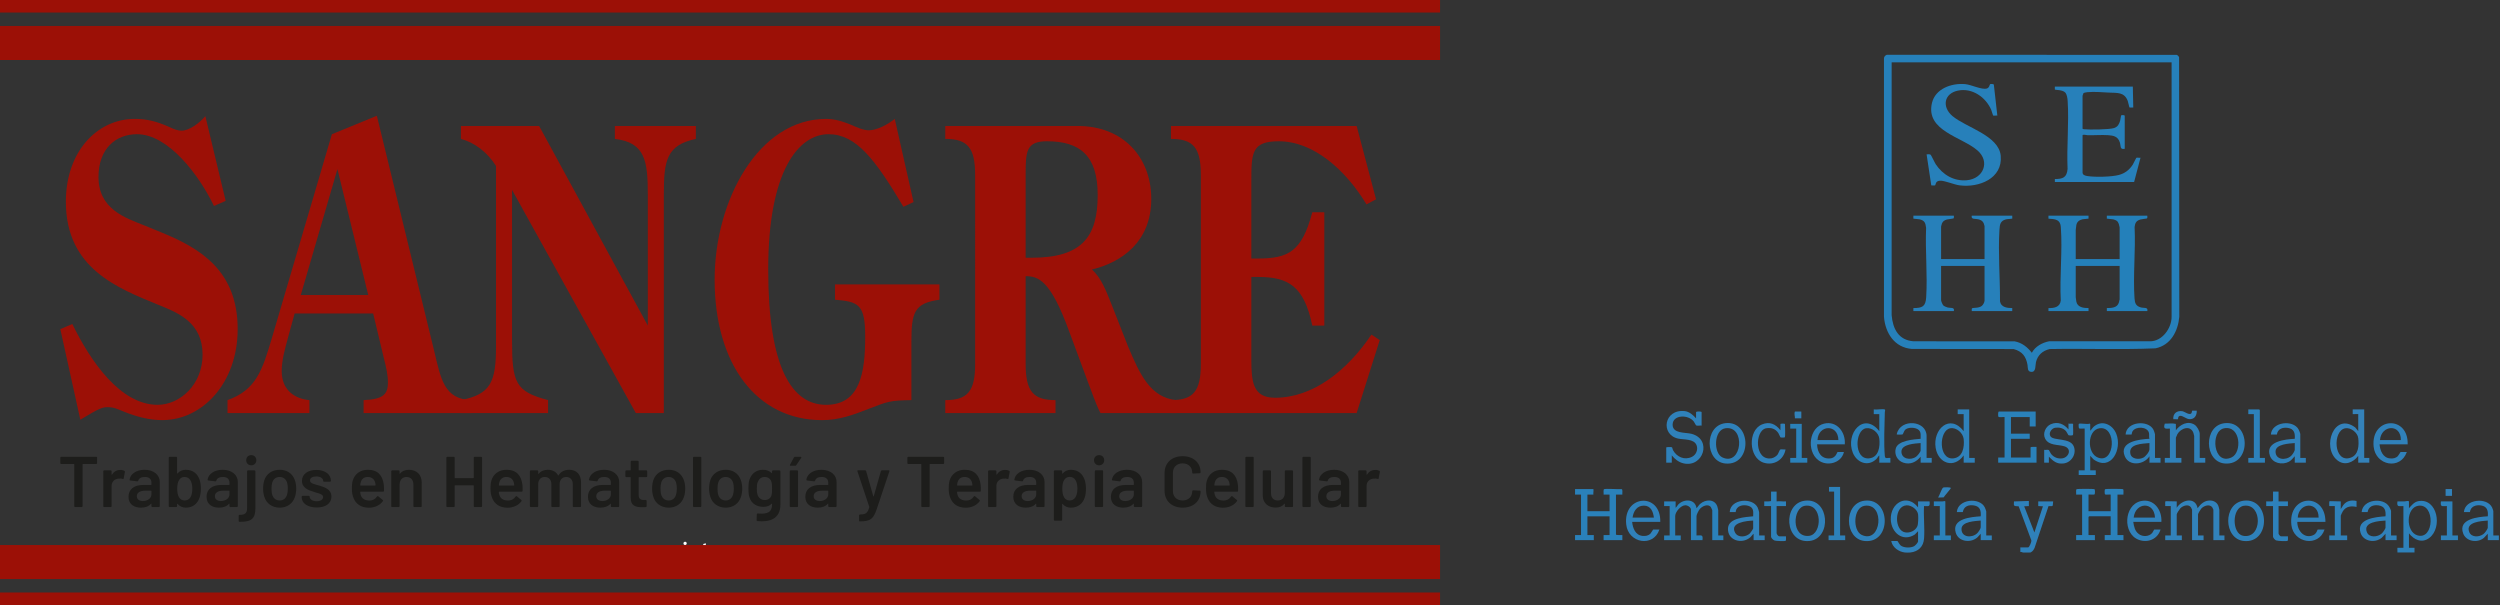 <?xml version="1.0" encoding="UTF-8" standalone="no"?>
<svg
   id="Capa_1"
   viewBox="0 0 917.785 222.116"
   version="1.1"
   sodipodi:docname="logos290725.svg"
   inkscape:version="1.3 (0e150ed6c4, 2023-07-21)"
   width="917.785"
   height="222.116"
   xmlns:inkscape="http://www.inkscape.org/namespaces/inkscape"
   xmlns:sodipodi="http://sodipodi.sourceforge.net/DTD/sodipodi-0.dtd"
   xmlns="http://www.w3.org/2000/svg"
   xmlns:svg="http://www.w3.org/2000/svg">
  <rect x="0" y="0" width="917.785" height="222.116" fill="#333333" stroke="none"/>
  <sodipodi:namedview
     id="namedview64"
     pagecolor="#ffffff"
     bordercolor="#000000"
     borderopacity="0.25"
     inkscape:showpageshadow="2"
     inkscape:pageopacity="0.0"
     inkscape:pagecheckerboard="0"
     inkscape:deskcolor="#d1d1d1"
     inkscape:zoom="0.61239579"
     inkscape:cx="239.22437"
     inkscape:cy="106.95697"
     inkscape:window-width="1920"
     inkscape:window-height="1009"
     inkscape:window-x="-8"
     inkscape:window-y="136"
     inkscape:window-maximized="1"
     inkscape:current-layer="Capa_1">
    <inkscape:page
       x="0"
       y="0"
       width="917.785"
       height="222.116"
       id="page64"
       margin="0"
       bleed="0" />
  </sodipodi:namedview>
  <defs
     id="defs1">
    <style
       id="style1">.cls-1{fill:#1d1d1b;}.cls-2{fill:#9c1006;}.cls-3{fill:#fff;}</style>
  </defs>
  <path
     class="cls-3"
     d="m 210.721,200.982 0.704,2.707 c 0.154,0.594 0.297,1.144 0.397,1.694 h 0.033 c 0.12,-0.539 0.297,-1.111 0.473,-1.683 l 0.869,-2.717 h 0.815 l 0.825,2.662 c 0.197,0.638 0.352,1.199 0.473,1.738 h 0.033 c 0.088,-0.539 0.231,-1.1 0.407,-1.727 l 0.759,-2.673 h 0.957 l -1.716,5.325 h -0.881 l -0.814,-2.542 c -0.188,-0.594 -0.342,-1.122 -0.474,-1.749 h -0.021 c -0.132,0.638 -0.297,1.188 -0.484,1.76 l -0.858,2.53 h -0.88 l -1.606,-5.325 h 0.99 z"
     id="path1" />
  <path
     class="cls-3"
     d="m 218.95,200.982 0.704,2.707 c 0.153,0.594 0.297,1.144 0.396,1.694 h 0.033 c 0.121,-0.539 0.297,-1.111 0.473,-1.683 l 0.869,-2.717 h 0.815 l 0.825,2.662 c 0.198,0.638 0.352,1.199 0.473,1.738 h 0.033 c 0.088,-0.539 0.231,-1.1 0.407,-1.727 l 0.759,-2.673 h 0.958 l -1.717,5.325 h -0.88 l -0.815,-2.542 c -0.186,-0.594 -0.341,-1.122 -0.473,-1.749 h -0.022 c -0.132,0.638 -0.297,1.188 -0.483,1.76 l -0.858,2.53 h -0.88 l -1.606,-5.325 h 0.99 z"
     id="path2" />
  <path
     class="cls-3"
     d="m 227.177,200.982 0.704,2.707 c 0.153,0.594 0.297,1.144 0.396,1.694 h 0.033 c 0.121,-0.539 0.297,-1.111 0.473,-1.683 l 0.869,-2.717 h 0.815 l 0.825,2.662 c 0.198,0.638 0.352,1.199 0.473,1.738 h 0.033 c 0.088,-0.539 0.231,-1.1 0.407,-1.727 l 0.759,-2.673 h 0.958 l -1.717,5.325 h -0.88 l -0.815,-2.542 c -0.186,-0.594 -0.341,-1.122 -0.473,-1.749 h -0.022 c -0.132,0.638 -0.297,1.188 -0.483,1.76 l -0.858,2.53 h -0.88 l -1.606,-5.325 h 0.99 z"
     id="path3" />
  <path
     class="cls-3"
     d="m 234.228,205.734 c 0,-0.407 0.274,-0.693 0.66,-0.693 0.385,0 0.648,0.286 0.648,0.693 0,0.397 -0.253,0.693 -0.66,0.693 -0.385,0 -0.648,-0.297 -0.648,-0.693 z"
     id="path4" />
  <path
     class="cls-3"
     d="m 236.736,202.643 c 0,-0.627 -0.011,-1.166 -0.044,-1.661 h 0.848 l 0.033,1.045 h 0.044 c 0.241,-0.715 0.825,-1.166 1.474,-1.166 0.11,0 0.188,0.011 0.275,0.033 v 0.913 c -0.1,-0.022 -0.198,-0.033 -0.33,-0.033 -0.683,0 -1.166,0.517 -1.298,1.243 -0.022,0.132 -0.044,0.286 -0.044,0.451 v 2.838 h -0.958 v -3.664 z"
     id="path5" />
  <path
     class="cls-3"
     d="m 240.761,203.82 c 0.022,1.309 0.858,1.848 1.827,1.848 0.692,0 1.11,-0.121 1.474,-0.275 l 0.165,0.693 c -0.341,0.154 -0.924,0.33 -1.772,0.33 -1.639,0 -2.618,-1.078 -2.618,-2.684 0,-1.606 0.946,-2.872 2.497,-2.872 1.738,0 2.201,1.529 2.201,2.508 0,0.198 -0.022,0.352 -0.033,0.451 h -3.741 z m 2.839,-0.693 c 0.011,-0.616 -0.253,-1.573 -1.342,-1.573 -0.98,0 -1.408,0.902 -1.485,1.573 h 2.827 z"
     id="path6" />
  <path
     class="cls-3"
     d="m 246.108,200.982 1.046,2.992 c 0.176,0.484 0.318,0.924 0.429,1.364 h 0.033 c 0.121,-0.44 0.274,-0.88 0.451,-1.364 l 1.034,-2.992 h 1.012 l -2.09,5.325 h -0.925 l -2.024,-5.325 h 1.034 z"
     id="path7" />
  <path
     class="cls-3"
     d="m 252.102,199.486 c 0.012,0.33 -0.231,0.594 -0.615,0.594 -0.342,0 -0.584,-0.264 -0.584,-0.594 0,-0.341 0.254,-0.606 0.606,-0.606 0.363,0 0.594,0.264 0.594,0.606 z m -1.078,6.821 v -5.325 h 0.969 v 5.325 z"
     id="path8" />
  <path
     class="cls-3"
     d="m 253.467,205.316 c 0.286,0.187 0.792,0.385 1.276,0.385 0.704,0 1.034,-0.352 1.034,-0.792 0,-0.462 -0.275,-0.715 -0.99,-0.98 -0.957,-0.341 -1.408,-0.869 -1.408,-1.507 0,-0.858 0.693,-1.562 1.837,-1.562 0.539,0 1.013,0.154 1.31,0.33 l -0.242,0.704 c -0.209,-0.132 -0.594,-0.308 -1.089,-0.308 -0.572,0 -0.892,0.33 -0.892,0.726 0,0.44 0.319,0.638 1.013,0.902 0.924,0.352 1.397,0.814 1.397,1.606 0,0.935 -0.727,1.595 -1.992,1.595 -0.583,0 -1.122,-0.143 -1.496,-0.363 l 0.242,-0.737 z"
     id="path9" />
  <path
     class="cls-3"
     d="m 259.122,199.452 v 1.529 h 1.386 v 0.737 h -1.386 v 2.872 c 0,0.66 0.186,1.034 0.726,1.034 0.253,0 0.44,-0.033 0.561,-0.066 l 0.044,0.726 c -0.188,0.077 -0.484,0.132 -0.858,0.132 -0.451,0 -0.815,-0.143 -1.045,-0.407 -0.275,-0.286 -0.374,-0.759 -0.374,-1.386 v -2.905 h -0.825 v -0.737 h 0.825 v -1.276 l 0.946,-0.253 z"
     id="path10" />
  <path
     class="cls-3"
     d="m 264.545,206.306 -0.077,-0.671 h -0.033 c -0.297,0.418 -0.869,0.792 -1.628,0.792 -1.078,0 -1.629,-0.759 -1.629,-1.529 0,-1.287 1.145,-1.991 3.202,-1.98 v -0.11 c 0,-0.44 -0.121,-1.232 -1.211,-1.232 -0.495,0 -1.012,0.154 -1.386,0.396 l -0.22,-0.638 c 0.44,-0.286 1.078,-0.473 1.749,-0.473 1.628,0 2.024,1.111 2.024,2.178 v 1.991 c 0,0.462 0.021,0.913 0.088,1.276 h -0.88 z m -0.144,-2.717 c -1.056,-0.022 -2.255,0.165 -2.255,1.199 0,0.627 0.418,0.924 0.913,0.924 0.692,0 1.133,-0.44 1.287,-0.891 0.033,-0.099 0.055,-0.209 0.055,-0.308 z"
     id="path11" />
  <path
     class="cls-3"
     d="m 266.765,205.316 c 0.286,0.187 0.792,0.385 1.276,0.385 0.704,0 1.034,-0.352 1.034,-0.792 0,-0.462 -0.275,-0.715 -0.99,-0.98 -0.957,-0.341 -1.408,-0.869 -1.408,-1.507 0,-0.858 0.693,-1.562 1.837,-1.562 0.539,0 1.013,0.154 1.31,0.33 l -0.242,0.704 c -0.209,-0.132 -0.594,-0.308 -1.089,-0.308 -0.572,0 -0.892,0.33 -0.892,0.726 0,0.44 0.319,0.638 1.013,0.902 0.924,0.352 1.397,0.814 1.397,1.606 0,0.935 -0.727,1.595 -1.992,1.595 -0.583,0 -1.122,-0.143 -1.496,-0.363 l 0.242,-0.737 z"
     id="path12" />
  <path
     class="cls-3"
     d="m 274.203,206.306 -0.077,-0.671 h -0.033 c -0.297,0.418 -0.869,0.792 -1.628,0.792 -1.078,0 -1.629,-0.759 -1.629,-1.529 0,-1.287 1.145,-1.991 3.202,-1.98 v -0.11 c 0,-0.44 -0.121,-1.232 -1.211,-1.232 -0.495,0 -1.012,0.154 -1.386,0.396 l -0.22,-0.638 c 0.44,-0.286 1.078,-0.473 1.749,-0.473 1.628,0 2.024,1.111 2.024,2.178 v 1.991 c 0,0.462 0.021,0.913 0.088,1.276 h -0.88 z m -0.144,-2.717 c -1.056,-0.022 -2.255,0.165 -2.255,1.199 0,0.627 0.418,0.924 0.913,0.924 0.692,0 1.133,-0.44 1.287,-0.891 0.033,-0.099 0.055,-0.209 0.055,-0.308 z"
     id="path13" />
  <path
     class="cls-3"
     d="m 276.555,202.423 c 0,-0.55 -0.011,-1.001 -0.044,-1.441 h 0.858 l 0.055,0.88 h 0.022 c 0.264,-0.506 0.88,-1.001 1.76,-1.001 0.737,0 1.882,0.44 1.882,2.266 v 3.18 h -0.969 v -3.069 c 0,-0.858 -0.318,-1.573 -1.231,-1.573 -0.639,0 -1.134,0.451 -1.299,0.99 -0.044,0.121 -0.065,0.286 -0.065,0.451 v 3.202 h -0.969 v -3.884 z"
     id="path14" />
  <path
     class="cls-3"
     d="m 287.248,200.982 c -0.021,0.385 -0.044,0.814 -0.044,1.463 v 3.091 c 0,1.221 -0.242,1.969 -0.759,2.431 -0.518,0.484 -1.266,0.639 -1.937,0.639 -0.638,0 -1.342,-0.154 -1.772,-0.44 l 0.242,-0.737 c 0.352,0.22 0.902,0.418 1.562,0.418 0.99,0 1.716,-0.517 1.716,-1.859 v -0.594 h -0.021 c -0.297,0.495 -0.869,0.891 -1.694,0.891 -1.32,0 -2.267,-1.122 -2.267,-2.596 0,-1.805 1.178,-2.828 2.398,-2.828 0.924,0 1.431,0.484 1.661,0.924 h 0.022 l 0.044,-0.803 h 0.847 z m -1.001,2.101 c 0,-0.165 -0.011,-0.308 -0.055,-0.44 -0.177,-0.561 -0.649,-1.023 -1.353,-1.023 -0.924,0 -1.584,0.781 -1.584,2.013 0,1.045 0.527,1.914 1.573,1.914 0.594,0 1.133,-0.374 1.342,-0.99 0.055,-0.165 0.077,-0.352 0.077,-0.517 v -0.958 z"
     id="path15" />
  <path
     class="cls-3"
     d="m 288.743,202.643 c 0,-0.627 -0.011,-1.166 -0.044,-1.661 h 0.848 l 0.033,1.045 h 0.044 c 0.241,-0.715 0.825,-1.166 1.474,-1.166 0.11,0 0.188,0.011 0.275,0.033 v 0.913 c -0.1,-0.022 -0.198,-0.033 -0.33,-0.033 -0.683,0 -1.166,0.517 -1.298,1.243 -0.022,0.132 -0.045,0.286 -0.045,0.451 v 2.838 h -0.957 v -3.664 z"
     id="path16" />
  <path
     class="cls-3"
     d="m 292.769,203.82 c 0.022,1.309 0.858,1.848 1.827,1.848 0.692,0 1.11,-0.121 1.474,-0.275 l 0.165,0.693 c -0.341,0.154 -0.924,0.33 -1.772,0.33 -1.639,0 -2.618,-1.078 -2.618,-2.684 0,-1.606 0.946,-2.872 2.497,-2.872 1.738,0 2.201,1.529 2.201,2.508 0,0.198 -0.022,0.352 -0.033,0.451 h -3.741 z m 2.839,-0.693 c 0.011,-0.616 -0.253,-1.573 -1.342,-1.573 -0.98,0 -1.408,0.902 -1.485,1.573 h 2.827 z"
     id="path17" />
  <path
     class="cls-3"
     d="m 297.379,205.734 c 0,-0.407 0.274,-0.693 0.66,-0.693 0.385,0 0.648,0.286 0.648,0.693 0,0.397 -0.253,0.693 -0.66,0.693 -0.385,0 -0.648,-0.297 -0.648,-0.693 z"
     id="path18" />
  <path
     class="cls-3"
     d="m 303.681,206.108 c -0.253,0.132 -0.815,0.308 -1.529,0.308 -1.606,0 -2.651,-1.089 -2.651,-2.717 0,-1.639 1.122,-2.827 2.86,-2.827 0.572,0 1.078,0.143 1.343,0.275 l -0.221,0.748 c -0.231,-0.132 -0.594,-0.253 -1.122,-0.253 -1.221,0 -1.881,0.902 -1.881,2.013 0,1.232 0.792,1.991 1.848,1.991 0.551,0 0.913,-0.143 1.188,-0.264 z"
     id="path19" />
  <path
     class="cls-3"
     d="m 309.567,203.6 c 0,1.969 -1.364,2.828 -2.651,2.828 -1.441,0 -2.553,-1.056 -2.553,-2.739 0,-1.782 1.166,-2.828 2.641,-2.828 1.529,0 2.563,1.111 2.563,2.739 z m -4.225,0.055 c 0,1.166 0.671,2.046 1.617,2.046 0.924,0 1.617,-0.869 1.617,-2.068 0,-0.902 -0.451,-2.046 -1.596,-2.046 -1.144,0 -1.639,1.056 -1.639,2.068 z"
     id="path20" />
  <path
     class="cls-3"
     d="m 310.787,202.423 c 0,-0.55 -0.011,-1.001 -0.044,-1.441 h 0.848 l 0.044,0.858 h 0.033 c 0.297,-0.506 0.792,-0.979 1.672,-0.979 0.727,0 1.276,0.44 1.507,1.067 h 0.022 c 0.165,-0.297 0.374,-0.528 0.594,-0.693 0.319,-0.242 0.671,-0.374 1.178,-0.374 0.704,0 1.749,0.462 1.749,2.311 v 3.135 h -0.946 v -3.015 c 0,-1.023 -0.374,-1.639 -1.155,-1.639 -0.55,0 -0.979,0.407 -1.144,0.88 -0.044,0.132 -0.077,0.308 -0.077,0.484 v 3.29 h -0.946 v -3.19 c 0,-0.847 -0.374,-1.463 -1.111,-1.463 -0.606,0 -1.045,0.484 -1.199,0.968 -0.055,0.143 -0.077,0.308 -0.077,0.473 v 3.212 h -0.946 v -3.884 z"
     id="path21" />
  <path
     class="cls-1"
     d="m 35.647,168.004 v 2.032 c 0,0.185 -0.132,0.316 -0.317,0.316 h -4.881 c -0.079,0 -0.132,0.053 -0.132,0.132 v 15.355 c 0,0.185 -0.132,0.316 -0.316,0.316 h -2.427 c -0.185,0 -0.316,-0.132 -0.316,-0.316 v -15.355 c 0,-0.079 -0.053,-0.132 -0.132,-0.132 h -4.669 c -0.185,0 -0.316,-0.132 -0.316,-0.316 v -2.032 c 0,-0.185 0.132,-0.316 0.316,-0.316 h 12.874 c 0.185,0 0.317,0.132 0.317,0.316 z"
     id="path22" />
  <path
     class="cls-1"
     d="m 45.698,172.859 c 0.158,0.079 0.185,0.238 0.158,0.396 l -0.448,2.374 c -0.053,0.237 -0.185,0.264 -0.396,0.185 -0.343,-0.132 -0.871,-0.185 -1.451,-0.105 -1.398,0.079 -2.585,1.055 -2.585,2.665 v 7.466 c 0,0.185 -0.132,0.316 -0.317,0.316 h -2.427 c -0.185,0 -0.316,-0.132 -0.316,-0.316 v -12.849 c 0,-0.185 0.132,-0.316 0.316,-0.316 h 2.427 c 0.185,0 0.317,0.132 0.317,0.316 v 1.188 c 0,0.132 0.079,0.158 0.132,0.053 0.686,-1.055 1.688,-1.715 3.086,-1.715 0.686,0 1.161,0.158 1.504,0.343 z"
     id="path23" />
  <path
     class="cls-1"
     d="m 58.652,176.948 v 8.891 c 0,0.185 -0.132,0.316 -0.317,0.316 h -2.427 c -0.185,0 -0.316,-0.132 -0.316,-0.316 v -0.844 c 0,-0.106 -0.079,-0.132 -0.158,-0.053 -0.818,0.95 -2.084,1.424 -3.72,1.424 -2.454,0 -4.538,-1.213 -4.538,-3.983 0,-2.718 1.952,-4.354 5.461,-4.354 h 2.823 c 0.079,0 0.132,-0.053 0.132,-0.132 v -0.633 c 0,-1.345 -0.765,-2.163 -2.427,-2.163 -1.345,0 -2.163,0.501 -2.401,1.345 -0.053,0.185 -0.185,0.29 -0.369,0.264 l -2.559,-0.317 c -0.185,-0.026 -0.317,-0.132 -0.29,-0.264 0.264,-2.11 2.48,-3.667 5.54,-3.667 3.377,0 5.567,1.899 5.567,4.485 z m -3.061,4.564 v -1.24 c 0,-0.079 -0.053,-0.132 -0.132,-0.132 h -2.19 c -1.847,0 -3.034,0.712 -3.034,2.031 0,1.161 0.95,1.768 2.216,1.768 1.688,0 3.14,-0.976 3.14,-2.427 z"
     id="path24" />
  <path
     class="cls-1"
     d="m 73.743,179.375 c 0,1.213 -0.158,2.322 -0.475,3.298 -0.791,2.295 -2.506,3.693 -5.039,3.693 -1.266,0 -2.321,-0.527 -3.06,-1.398 -0.079,-0.106 -0.158,-0.053 -0.158,0.053 v 0.818 c 0,0.185 -0.132,0.316 -0.317,0.316 h -2.427 c -0.185,0 -0.316,-0.132 -0.316,-0.316 v -17.835 c 0,-0.185 0.132,-0.316 0.316,-0.316 h 2.427 c 0.185,0 0.317,0.132 0.317,0.316 v 5.752 c 0,0.105 0.079,0.159 0.158,0.053 0.739,-0.871 1.768,-1.345 3.007,-1.345 2.691,0 4.353,1.451 5.118,3.693 0.317,0.95 0.449,2.032 0.449,3.219 z m -3.14,0.053 c 0,-1.398 -0.264,-2.48 -0.765,-3.219 -0.501,-0.739 -1.187,-1.108 -2.11,-1.108 -0.871,0 -1.53,0.396 -2.005,1.161 -0.448,0.739 -0.659,1.794 -0.659,3.14 0,1.293 0.185,2.348 0.606,3.061 0.475,0.818 1.161,1.266 2.084,1.266 1.002,0 1.768,-0.448 2.216,-1.266 0.422,-0.739 0.633,-1.768 0.633,-3.034 z"
     id="path25" />
  <path
     class="cls-1"
     d="m 87.303,176.948 v 8.891 c 0,0.185 -0.132,0.316 -0.317,0.316 h -2.427 c -0.185,0 -0.316,-0.132 -0.316,-0.316 v -0.844 c 0,-0.106 -0.079,-0.132 -0.158,-0.053 -0.818,0.95 -2.084,1.424 -3.72,1.424 -2.454,0 -4.538,-1.213 -4.538,-3.983 0,-2.718 1.952,-4.354 5.461,-4.354 h 2.823 c 0.079,0 0.132,-0.053 0.132,-0.132 v -0.633 c 0,-1.345 -0.765,-2.163 -2.427,-2.163 -1.345,0 -2.163,0.501 -2.401,1.345 -0.053,0.185 -0.185,0.29 -0.369,0.264 l -2.559,-0.317 c -0.185,-0.026 -0.317,-0.132 -0.29,-0.264 0.264,-2.11 2.48,-3.667 5.54,-3.667 3.377,0 5.567,1.899 5.567,4.485 z m -3.061,4.564 v -1.24 c 0,-0.079 -0.053,-0.132 -0.132,-0.132 h -2.19 c -1.847,0 -3.034,0.712 -3.034,2.031 0,1.161 0.95,1.768 2.216,1.768 1.688,0 3.14,-0.976 3.14,-2.427 z"
     id="path26" />
  <path
     class="cls-1"
     d="m 87.619,191.247 v -1.952 c 0,-0.211 0.106,-0.317 0.343,-0.29 2.005,0.026 2.744,-0.685 2.744,-2.4 v -13.614 c 0,-0.185 0.132,-0.316 0.316,-0.316 h 2.427 c 0.185,0 0.317,0.132 0.317,0.316 v 13.587 c 0,3.747 -1.398,5.065 -5.831,4.986 -0.211,0 -0.317,-0.132 -0.317,-0.316 z m 2.771,-22.293 c 0,-1.108 0.765,-1.873 1.847,-1.873 1.082,0 1.873,0.765 1.873,1.873 0,1.081 -0.791,1.873 -1.873,1.873 -1.081,0 -1.847,-0.791 -1.847,-1.873 z"
     id="path27" />
  <path
     class="cls-1"
     d="m 97.038,182.383 c -0.29,-0.844 -0.449,-1.953 -0.449,-3.008 0,-1.081 0.158,-2.19 0.422,-3.008 0.791,-2.453 2.902,-3.904 5.725,-3.904 2.691,0 4.722,1.451 5.54,3.878 0.29,0.844 0.475,1.953 0.475,3.008 0,1.081 -0.159,2.137 -0.449,3.008 -0.791,2.506 -2.876,4.01 -5.593,4.01 -2.77,0 -4.907,-1.504 -5.672,-3.983 z m 8.337,-0.765 c 0.185,-0.607 0.29,-1.425 0.29,-2.216 0,-0.871 -0.105,-1.662 -0.264,-2.216 -0.422,-1.319 -1.398,-2.084 -2.744,-2.084 -1.346,0 -2.321,0.765 -2.717,2.084 -0.185,0.554 -0.264,1.346 -0.264,2.216 0,0.818 0.079,1.662 0.264,2.216 0.37,1.319 1.372,2.11 2.77,2.11 1.293,0 2.269,-0.791 2.665,-2.11 z"
     id="path28" />
  <path
     class="cls-1"
     d="m 110.757,182.568 v -0.238 c 0,-0.185 0.132,-0.316 0.316,-0.316 h 2.295 c 0.185,0 0.316,0.132 0.316,0.316 v 0.053 c 0,0.871 1.056,1.635 2.559,1.635 1.451,0 2.374,-0.659 2.374,-1.53 0,-1.108 -1.557,-1.293 -3.272,-1.873 -2.11,-0.633 -4.485,-1.477 -4.485,-4.062 0,-2.506 2.164,-4.037 5.276,-4.037 3.245,0 5.356,1.662 5.356,4.01 0,0.185 -0.132,0.316 -0.317,0.316 h -2.216 c -0.185,0 -0.317,-0.132 -0.317,-0.316 0,-0.871 -0.923,-1.609 -2.506,-1.609 -1.372,0 -2.321,0.501 -2.321,1.451 0,1.082 1.451,1.346 3.245,1.847 2.19,0.633 4.617,1.451 4.617,4.089 0,2.533 -2.164,4.01 -5.408,4.01 -3.377,0 -5.514,-1.609 -5.514,-3.746 z"
     id="path29" />
  <path
     class="cls-1"
     d="m 140.965,180.193 c 0,0.211 -0.132,0.316 -0.316,0.316 h -8.284 c -0.079,0 -0.132,0.053 -0.132,0.132 0.053,0.501 0.105,0.897 0.237,1.188 0.396,1.187 1.425,1.899 3.087,1.926 1.319,0 2.216,-0.554 2.849,-1.478 0.132,-0.185 0.29,-0.211 0.449,-0.079 l 1.636,1.346 c 0.158,0.132 0.185,0.264 0.079,0.422 -1.108,1.557 -3.034,2.454 -5.276,2.427 -2.771,-0.053 -4.617,-1.345 -5.488,-3.509 -0.422,-0.976 -0.633,-2.163 -0.633,-3.562 0,-1.081 0.079,-2.058 0.317,-2.876 0.712,-2.427 2.77,-3.983 5.54,-3.983 3.694,0 5.435,2.11 5.857,5.435 0.079,0.739 0.105,1.451 0.079,2.295 z m -8.495,-3.245 c -0.132,0.343 -0.185,0.712 -0.211,1.161 -0.026,0.08 0.026,0.132 0.105,0.132 h 5.382 c 0.079,0 0.132,-0.053 0.132,-0.132 -0.026,-0.396 -0.08,-0.765 -0.159,-1.002 -0.343,-1.24 -1.292,-2.005 -2.691,-2.005 -1.372,0 -2.216,0.712 -2.559,1.847 z"
     id="path30" />
  <path
     class="cls-1"
     d="m 154.816,177.185 v 8.654 c 0,0.185 -0.132,0.316 -0.316,0.316 h -2.427 c -0.185,0 -0.316,-0.132 -0.316,-0.316 v -8.021 c 0,-1.609 -0.977,-2.717 -2.506,-2.717 -1.451,0 -2.454,1.002 -2.533,2.506 v 0.185 h -0.026 v 8.047 c 0,0.185 -0.132,0.316 -0.317,0.316 h -2.427 c -0.185,0 -0.316,-0.132 -0.316,-0.316 v -12.849 c 0,-0.185 0.132,-0.316 0.316,-0.316 h 2.427 c 0.185,0 0.317,0.132 0.317,0.316 v 0.871 c 0,0.106 0.079,0.159 0.132,0.053 0.765,-0.977 1.899,-1.451 3.298,-1.451 2.849,0 4.696,1.794 4.696,4.722 z"
     id="path31" />
  <path
     class="cls-1"
     d="m 174.234,167.688 h 2.427 c 0.185,0 0.317,0.132 0.317,0.316 v 17.835 c 0,0.185 -0.132,0.316 -0.317,0.316 h -2.427 c -0.185,0 -0.317,-0.132 -0.317,-0.316 v -7.545 c 0,-0.079 -0.053,-0.132 -0.132,-0.132 h -6.728 c -0.079,0 -0.132,0.053 -0.132,0.132 v 7.545 c 0,0.185 -0.132,0.316 -0.316,0.316 h -2.427 c -0.185,0 -0.317,-0.132 -0.317,-0.316 v -17.835 c 0,-0.185 0.132,-0.316 0.317,-0.316 h 2.427 c 0.185,0 0.316,0.132 0.316,0.316 v 7.387 c 0,0.079 0.053,0.132 0.132,0.132 h 6.728 c 0.079,0 0.132,-0.053 0.132,-0.132 v -7.387 c 0,-0.185 0.132,-0.316 0.317,-0.316 z"
     id="path32" />
  <path
     class="cls-1"
     d="m 191.857,180.193 c 0,0.211 -0.132,0.316 -0.316,0.316 h -8.284 c -0.079,0 -0.132,0.053 -0.132,0.132 0.053,0.501 0.105,0.897 0.237,1.188 0.396,1.187 1.425,1.899 3.087,1.926 1.319,0 2.216,-0.554 2.849,-1.478 0.132,-0.185 0.29,-0.211 0.449,-0.079 l 1.636,1.346 c 0.158,0.132 0.185,0.264 0.079,0.422 -1.108,1.557 -3.034,2.454 -5.277,2.427 -2.77,-0.053 -4.617,-1.345 -5.487,-3.509 -0.422,-0.976 -0.633,-2.163 -0.633,-3.562 0,-1.081 0.079,-2.058 0.317,-2.876 0.712,-2.427 2.77,-3.983 5.54,-3.983 3.694,0 5.435,2.11 5.857,5.435 0.079,0.739 0.105,1.451 0.079,2.295 z m -8.495,-3.245 c -0.132,0.343 -0.185,0.712 -0.211,1.161 -0.026,0.08 0.026,0.132 0.105,0.132 h 5.382 c 0.08,0 0.132,-0.053 0.132,-0.132 -0.026,-0.396 -0.08,-0.765 -0.159,-1.002 -0.343,-1.24 -1.292,-2.005 -2.691,-2.005 -1.372,0 -2.216,0.712 -2.559,1.847 z"
     id="path33" />
  <path
     class="cls-1"
     d="m 213.306,177.106 v 8.733 c 0,0.185 -0.132,0.316 -0.316,0.316 h -2.401 c -0.185,0 -0.316,-0.132 -0.316,-0.316 v -8.1 c 0,-1.609 -0.95,-2.638 -2.401,-2.638 -1.425,0 -2.427,1.002 -2.427,2.612 v 8.126 c 0,0.185 -0.132,0.316 -0.316,0.316 h -2.401 c -0.185,0 -0.317,-0.132 -0.317,-0.316 v -8.1 c 0,-1.609 -0.95,-2.638 -2.427,-2.638 -1.424,0 -2.4,1.002 -2.4,2.612 v 8.126 c 0,0.185 -0.132,0.316 -0.317,0.316 h -2.427 c -0.185,0 -0.316,-0.132 -0.316,-0.316 v -12.849 c 0,-0.185 0.132,-0.316 0.316,-0.316 h 2.427 c 0.185,0 0.317,0.132 0.317,0.316 v 0.897 c 0,0.106 0.079,0.159 0.158,0.053 0.791,-1.003 2.005,-1.478 3.351,-1.478 1.768,0 3.086,0.739 3.772,2.031 0.053,0.079 0.105,0.079 0.185,0 0.844,-1.425 2.322,-2.031 3.905,-2.031 2.717,0 4.353,1.715 4.353,4.643 z"
     id="path34" />
  <path
     class="cls-1"
     d="m 227.316,176.948 v 8.891 c 0,0.185 -0.132,0.316 -0.317,0.316 h -2.427 c -0.185,0 -0.316,-0.132 -0.316,-0.316 v -0.844 c 0,-0.106 -0.079,-0.132 -0.158,-0.053 -0.818,0.95 -2.084,1.424 -3.72,1.424 -2.453,0 -4.538,-1.213 -4.538,-3.983 0,-2.718 1.952,-4.354 5.461,-4.354 h 2.823 c 0.079,0 0.132,-0.053 0.132,-0.132 v -0.633 c 0,-1.345 -0.765,-2.163 -2.427,-2.163 -1.345,0 -2.163,0.501 -2.401,1.345 -0.053,0.185 -0.185,0.29 -0.369,0.264 l -2.559,-0.317 c -0.185,-0.026 -0.317,-0.132 -0.29,-0.264 0.264,-2.11 2.48,-3.667 5.54,-3.667 3.377,0 5.567,1.899 5.567,4.485 z m -3.061,4.564 v -1.24 c 0,-0.079 -0.053,-0.132 -0.132,-0.132 h -2.19 c -1.847,0 -3.034,0.712 -3.034,2.031 0,1.161 0.95,1.768 2.216,1.768 1.688,0 3.14,-0.976 3.14,-2.427 z"
     id="path35" />
  <path
     class="cls-1"
     d="m 237.288,175.154 h -2.691 c -0.079,0 -0.132,0.053 -0.132,0.132 v 6.358 c 0,1.345 0.58,1.899 1.82,1.899 h 0.791 c 0.185,0 0.316,0.132 0.316,0.316 v 1.979 c 0,0.185 -0.105,0.316 -0.316,0.343 -0.475,0 -0.923,0.026 -1.372,0.026 -2.533,0 -4.142,-0.607 -4.168,-3.403 v -7.519 c 0,-0.079 -0.053,-0.132 -0.132,-0.132 h -1.504 c -0.185,0 -0.316,-0.132 -0.316,-0.316 v -1.847 c 0,-0.185 0.132,-0.316 0.316,-0.316 h 1.504 c 0.079,0 0.132,-0.053 0.132,-0.132 v -3.087 c 0,-0.185 0.132,-0.316 0.316,-0.316 h 2.295 c 0.185,0 0.317,0.132 0.317,0.316 v 3.087 c 0,0.079 0.053,0.132 0.132,0.132 h 2.691 c 0.185,0 0.316,0.132 0.316,0.316 v 1.847 c 0,0.185 -0.132,0.316 -0.316,0.316 z"
     id="path36" />
  <path
     class="cls-1"
     d="m 239.847,182.383 c -0.29,-0.844 -0.449,-1.953 -0.449,-3.008 0,-1.081 0.158,-2.19 0.422,-3.008 0.791,-2.453 2.902,-3.904 5.725,-3.904 2.691,0 4.722,1.451 5.54,3.878 0.29,0.844 0.475,1.953 0.475,3.008 0,1.081 -0.159,2.137 -0.449,3.008 -0.791,2.506 -2.876,4.01 -5.593,4.01 -2.771,0 -4.907,-1.504 -5.672,-3.983 z m 8.337,-0.765 c 0.185,-0.607 0.29,-1.425 0.29,-2.216 0,-0.871 -0.105,-1.662 -0.264,-2.216 -0.422,-1.319 -1.398,-2.084 -2.744,-2.084 -1.346,0 -2.321,0.765 -2.717,2.084 -0.185,0.554 -0.264,1.346 -0.264,2.216 0,0.818 0.079,1.662 0.264,2.216 0.37,1.319 1.372,2.11 2.771,2.11 1.292,0 2.269,-0.791 2.665,-2.11 z"
     id="path37" />
  <path
     class="cls-1"
     d="m 254.41,185.839 v -17.835 c 0,-0.185 0.132,-0.316 0.316,-0.316 h 2.427 c 0.185,0 0.317,0.132 0.317,0.316 v 17.835 c 0,0.185 -0.132,0.316 -0.317,0.316 h -2.427 c -0.185,0 -0.316,-0.132 -0.316,-0.316 z"
     id="path38" />
  <path
     class="cls-1"
     d="m 260.768,182.383 c -0.29,-0.844 -0.449,-1.953 -0.449,-3.008 0,-1.081 0.158,-2.19 0.422,-3.008 0.791,-2.453 2.902,-3.904 5.725,-3.904 2.691,0 4.723,1.451 5.541,3.878 0.29,0.844 0.475,1.953 0.475,3.008 0,1.081 -0.158,2.137 -0.448,3.008 -0.792,2.506 -2.876,4.01 -5.594,4.01 -2.77,0 -4.907,-1.504 -5.672,-3.983 z m 8.337,-0.765 c 0.185,-0.607 0.29,-1.425 0.29,-2.216 0,-0.871 -0.105,-1.662 -0.264,-2.216 -0.422,-1.319 -1.398,-2.084 -2.744,-2.084 -1.346,0 -2.321,0.765 -2.717,2.084 -0.185,0.554 -0.264,1.346 -0.264,2.216 0,0.818 0.079,1.662 0.264,2.216 0.37,1.319 1.372,2.11 2.77,2.11 1.293,0 2.269,-0.791 2.665,-2.11 z"
     id="path39" />
  <path
     class="cls-1"
     d="m 283.747,172.674 h 2.427 c 0.185,0 0.317,0.132 0.317,0.316 v 12.268 c 0,5.435 -4.222,6.464 -8.442,6.042 -0.212,-0.026 -0.291,-0.158 -0.291,-0.343 l 0.079,-2.164 c 0,-0.211 0.133,-0.29 0.37,-0.29 3.456,0.316 5.224,-0.396 5.224,-3.324 v -0.185 c 0,-0.106 -0.079,-0.159 -0.158,-0.053 -0.66,0.685 -1.636,1.134 -3.061,1.134 -2.058,0 -4.327,-0.976 -5.092,-3.535 -0.29,-0.95 -0.369,-2.058 -0.369,-3.192 0,-1.24 0.079,-2.401 0.422,-3.351 0.685,-2.084 2.479,-3.535 4.854,-3.535 1.451,0 2.506,0.448 3.245,1.213 0.079,0.105 0.158,0.053 0.158,-0.053 v -0.633 c 0,-0.185 0.132,-0.316 0.316,-0.316 z m -0.316,6.648 c 0,-1.398 -0.053,-1.768 -0.185,-2.295 -0.291,-1.108 -1.161,-1.926 -2.533,-1.926 -1.319,0 -2.189,0.844 -2.559,1.926 -0.211,0.501 -0.317,1.214 -0.317,2.322 0,1.002 0.08,1.688 0.212,2.11 l 0.132,0.37 c 0.369,0.976 1.292,1.741 2.559,1.741 1.425,0 2.269,-0.844 2.533,-1.899 0.105,-0.501 0.158,-0.923 0.158,-2.348 z"
     id="path40" />
  <path
     class="cls-1"
     d="m 289.921,185.839 v -12.849 c 0,-0.185 0.132,-0.316 0.316,-0.316 h 2.428 c 0.185,0 0.316,0.132 0.316,0.316 v 12.849 c 0,0.185 -0.132,0.316 -0.316,0.316 h -2.428 c -0.185,0 -0.316,-0.132 -0.316,-0.316 z m 0.105,-15.223 1.451,-2.718 c 0.079,-0.158 0.237,-0.211 0.396,-0.211 h 2.058 c 0.237,0 0.344,0.185 0.211,0.396 l -1.82,2.691 c -0.079,0.132 -0.211,0.211 -0.369,0.211 h -1.715 c -0.237,0 -0.316,-0.158 -0.211,-0.369 z"
     id="path41" />
  <path
     class="cls-1"
     d="m 307.122,176.948 v 8.891 c 0,0.185 -0.132,0.316 -0.316,0.316 h -2.427 c -0.185,0 -0.316,-0.132 -0.316,-0.316 v -0.844 c 0,-0.106 -0.08,-0.132 -0.159,-0.053 -0.817,0.95 -2.084,1.424 -3.72,1.424 -2.453,0 -4.537,-1.213 -4.537,-3.983 0,-2.718 1.952,-4.354 5.461,-4.354 h 2.822 c 0.079,0 0.133,-0.053 0.133,-0.132 v -0.633 c 0,-1.345 -0.766,-2.163 -2.428,-2.163 -1.346,0 -2.163,0.501 -2.4,1.345 -0.053,0.185 -0.185,0.29 -0.37,0.264 l -2.559,-0.317 c -0.185,-0.026 -0.316,-0.132 -0.29,-0.264 0.264,-2.11 2.479,-3.667 5.54,-3.667 3.377,0 5.566,1.899 5.566,4.485 z m -3.059,4.564 v -1.24 c 0,-0.079 -0.054,-0.132 -0.133,-0.132 h -2.189 c -1.847,0 -3.034,0.712 -3.034,2.031 0,1.161 0.95,1.768 2.217,1.768 1.688,0 3.14,-0.976 3.14,-2.427 z"
     id="path42" />
  <path
     class="cls-1"
     d="m 315.38,191.089 v -1.899 c 0,-0.185 0.132,-0.317 0.316,-0.317 h 0.026 c 2.031,-0.026 2.797,-0.448 3.403,-2.638 0.026,-0.053 0.026,-0.079 0,-0.158 l -4.354,-13.06 c -0.079,-0.237 0.026,-0.369 0.238,-0.369 h 2.585 c 0.185,0 0.316,0.105 0.369,0.264 l 2.639,9.287 c 0.026,0.105 0.132,0.105 0.158,0 l 2.638,-9.287 c 0.054,-0.158 0.185,-0.264 0.37,-0.264 h 2.506 c 0.211,0 0.316,0.132 0.237,0.369 l -4.643,13.877 c -1.214,3.482 -2.138,4.511 -6.121,4.511 h -0.185 c -0.105,0 -0.185,-0.132 -0.185,-0.316 z"
     id="path43" />
  <path
     class="cls-1"
     d="m 346.616,168.004 v 2.032 c 0,0.185 -0.132,0.316 -0.316,0.316 h -4.881 c -0.079,0 -0.132,0.053 -0.132,0.132 v 15.355 c 0,0.185 -0.132,0.316 -0.316,0.316 h -2.427 c -0.185,0 -0.317,-0.132 -0.317,-0.316 v -15.355 c 0,-0.079 -0.053,-0.132 -0.132,-0.132 h -4.67 c -0.185,0 -0.316,-0.132 -0.316,-0.316 v -2.032 c 0,-0.185 0.132,-0.316 0.316,-0.316 h 12.875 c 0.185,0 0.316,0.132 0.316,0.316 z"
     id="path44" />
  <path
     class="cls-1"
     d="m 360.072,180.193 c 0,0.211 -0.132,0.316 -0.317,0.316 h -8.283 c -0.08,0 -0.133,0.053 -0.133,0.132 0.053,0.501 0.106,0.897 0.238,1.188 0.396,1.187 1.424,1.899 3.086,1.926 1.319,0 2.217,-0.554 2.85,-1.478 0.132,-0.185 0.29,-0.211 0.448,-0.079 l 1.636,1.346 c 0.158,0.132 0.185,0.264 0.079,0.422 -1.107,1.557 -3.033,2.454 -5.276,2.427 -2.769,-0.053 -4.616,-1.345 -5.487,-3.509 -0.422,-0.976 -0.633,-2.163 -0.633,-3.562 0,-1.081 0.079,-2.058 0.316,-2.876 0.712,-2.427 2.769,-3.983 5.54,-3.983 3.693,0 5.435,2.11 5.857,5.435 0.079,0.739 0.105,1.451 0.079,2.295 z m -8.495,-3.245 c -0.132,0.343 -0.185,0.712 -0.212,1.161 -0.026,0.08 0.026,0.132 0.106,0.132 h 5.382 c 0.079,0 0.132,-0.053 0.132,-0.132 -0.026,-0.396 -0.079,-0.765 -0.158,-1.002 -0.344,-1.24 -1.293,-2.005 -2.691,-2.005 -1.372,0 -2.216,0.712 -2.559,1.847 z"
     id="path45" />
  <path
     class="cls-1"
     d="m 370.519,172.859 c 0.158,0.079 0.185,0.238 0.158,0.396 l -0.449,2.374 c -0.053,0.237 -0.185,0.264 -0.396,0.185 -0.343,-0.132 -0.87,-0.185 -1.451,-0.105 -1.397,0.079 -2.585,1.055 -2.585,2.665 v 7.466 c 0,0.185 -0.132,0.316 -0.316,0.316 h -2.428 c -0.185,0 -0.316,-0.132 -0.316,-0.316 v -12.849 c 0,-0.185 0.132,-0.316 0.316,-0.316 h 2.428 c 0.185,0 0.316,0.132 0.316,0.316 v 1.188 c 0,0.132 0.079,0.158 0.132,0.053 0.685,-1.055 1.688,-1.715 3.087,-1.715 0.685,0 1.16,0.158 1.504,0.343 z"
     id="path46" />
  <path
     class="cls-1"
     d="m 383.472,176.948 v 8.891 c 0,0.185 -0.132,0.316 -0.316,0.316 h -2.427 c -0.185,0 -0.317,-0.132 -0.317,-0.316 v -0.844 c 0,-0.106 -0.079,-0.132 -0.158,-0.053 -0.817,0.95 -2.084,1.424 -3.72,1.424 -2.453,0 -4.537,-1.213 -4.537,-3.983 0,-2.718 1.952,-4.354 5.461,-4.354 h 2.822 c 0.079,0 0.132,-0.053 0.132,-0.132 v -0.633 c 0,-1.345 -0.765,-2.163 -2.427,-2.163 -1.346,0 -2.163,0.501 -2.4,1.345 -0.053,0.185 -0.185,0.29 -0.37,0.264 l -2.559,-0.317 c -0.185,-0.026 -0.316,-0.132 -0.29,-0.264 0.264,-2.11 2.479,-3.667 5.54,-3.667 3.377,0 5.566,1.899 5.566,4.485 z m -3.061,4.564 v -1.24 c 0,-0.079 -0.053,-0.132 -0.132,-0.132 h -2.189 c -1.847,0 -3.034,0.712 -3.034,2.031 0,1.161 0.95,1.768 2.217,1.768 1.688,0 3.139,-0.976 3.139,-2.427 z"
     id="path47" />
  <path
     class="cls-1"
     d="m 398.669,179.454 c 0,1.187 -0.132,2.269 -0.448,3.219 -0.766,2.243 -2.454,3.693 -5.118,3.693 -1.24,0 -2.269,-0.475 -3.008,-1.345 -0.079,-0.105 -0.158,-0.053 -0.158,0.053 v 5.752 c 0,0.185 -0.132,0.316 -0.316,0.316 h -2.428 c -0.185,0 -0.316,-0.132 -0.316,-0.316 v -17.835 c 0,-0.185 0.132,-0.316 0.316,-0.316 h 2.428 c 0.185,0 0.316,0.132 0.316,0.316 v 0.818 c 0,0.106 0.079,0.159 0.158,0.053 0.738,-0.897 1.768,-1.398 3.034,-1.398 2.559,0 4.273,1.398 5.065,3.693 0.316,0.976 0.475,2.084 0.475,3.298 z m -3.14,-0.053 c 0,-1.267 -0.211,-2.295 -0.633,-3.034 -0.448,-0.844 -1.214,-1.292 -2.243,-1.292 -0.896,0 -1.582,0.448 -2.058,1.266 -0.422,0.712 -0.606,1.794 -0.606,3.061 0,1.372 0.211,2.427 0.659,3.166 0.449,0.765 1.135,1.161 2.005,1.161 0.897,0 1.609,-0.369 2.111,-1.108 0.501,-0.765 0.765,-1.847 0.765,-3.219 z"
     id="path48" />
  <path
     class="cls-1"
     d="m 401.624,168.954 c 0,-1.108 0.791,-1.873 1.873,-1.873 1.082,0 1.873,0.765 1.873,1.873 0,1.081 -0.791,1.873 -1.873,1.873 -1.082,0 -1.873,-0.791 -1.873,-1.873 z m 0.29,16.885 v -12.875 c 0,-0.185 0.132,-0.316 0.316,-0.316 h 2.428 c 0.185,0 0.316,0.132 0.316,0.316 v 12.875 c 0,0.185 -0.132,0.316 -0.316,0.316 h -2.428 c -0.185,0 -0.316,-0.132 -0.316,-0.316 z"
     id="path49" />
  <path
     class="cls-1"
     d="m 419.3,176.948 v 8.891 c 0,0.185 -0.132,0.316 -0.316,0.316 h -2.427 c -0.185,0 -0.316,-0.132 -0.316,-0.316 v -0.844 c 0,-0.106 -0.08,-0.132 -0.159,-0.053 -0.817,0.95 -2.084,1.424 -3.72,1.424 -2.453,0 -4.537,-1.213 -4.537,-3.983 0,-2.718 1.952,-4.354 5.461,-4.354 h 2.822 c 0.079,0 0.133,-0.053 0.133,-0.132 v -0.633 c 0,-1.345 -0.766,-2.163 -2.428,-2.163 -1.346,0 -2.163,0.501 -2.4,1.345 -0.053,0.185 -0.185,0.29 -0.37,0.264 l -2.559,-0.317 c -0.185,-0.026 -0.316,-0.132 -0.29,-0.264 0.264,-2.11 2.479,-3.667 5.54,-3.667 3.377,0 5.566,1.899 5.566,4.485 z m -3.06,4.564 v -1.24 c 0,-0.079 -0.054,-0.132 -0.133,-0.132 h -2.189 c -1.847,0 -3.034,0.712 -3.034,2.031 0,1.161 0.95,1.768 2.217,1.768 1.688,0 3.14,-0.976 3.14,-2.427 z"
     id="path50" />
  <path
     class="cls-1"
     d="m 427.531,180.167 v -6.517 c 0,-3.72 2.638,-6.173 6.622,-6.173 3.957,0 6.596,2.374 6.596,5.936 0,0.185 -0.133,0.316 -0.317,0.316 l -2.427,0.132 c -0.211,0 -0.316,-0.079 -0.316,-0.29 0,-2.084 -1.398,-3.456 -3.535,-3.456 -2.137,0 -3.562,1.372 -3.562,3.456 v 6.728 c 0,2.058 1.424,3.43 3.562,3.43 2.138,0 3.535,-1.372 3.535,-3.43 0,-0.185 0.105,-0.29 0.316,-0.29 l 2.427,0.105 c 0.185,0 0.317,0.105 0.317,0.264 0,3.614 -2.639,5.989 -6.596,5.989 -3.984,0 -6.622,-2.48 -6.622,-6.2 z"
     id="path51" />
  <path
     class="cls-1"
     d="m 454.52,180.193 c 0,0.211 -0.132,0.316 -0.317,0.316 h -8.283 c -0.08,0 -0.133,0.053 -0.133,0.132 0.053,0.501 0.105,0.897 0.238,1.188 0.396,1.187 1.424,1.899 3.086,1.926 1.319,0 2.217,-0.554 2.85,-1.478 0.132,-0.185 0.29,-0.211 0.448,-0.079 l 1.636,1.346 c 0.158,0.132 0.185,0.264 0.079,0.422 -1.107,1.557 -3.033,2.454 -5.276,2.427 -2.769,-0.053 -4.616,-1.345 -5.487,-3.509 -0.422,-0.976 -0.633,-2.163 -0.633,-3.562 0,-1.081 0.079,-2.058 0.316,-2.876 0.712,-2.427 2.769,-3.983 5.54,-3.983 3.693,0 5.435,2.11 5.857,5.435 0.079,0.739 0.105,1.451 0.079,2.295 z m -8.495,-3.245 c -0.133,0.343 -0.185,0.712 -0.212,1.161 -0.026,0.08 0.026,0.132 0.106,0.132 h 5.382 c 0.079,0 0.132,-0.053 0.132,-0.132 -0.026,-0.396 -0.079,-0.765 -0.158,-1.002 -0.344,-1.24 -1.293,-2.005 -2.691,-2.005 -1.372,0 -2.216,0.712 -2.559,1.847 z"
     id="path52" />
  <path
     class="cls-1"
     d="m 457.185,185.839 v -17.835 c 0,-0.185 0.132,-0.316 0.316,-0.316 h 2.428 c 0.185,0 0.316,0.132 0.316,0.316 v 17.835 c 0,0.185 -0.132,0.316 -0.316,0.316 h -2.428 c -0.185,0 -0.316,-0.132 -0.316,-0.316 z"
     id="path53" />
  <path
     class="cls-1"
     d="m 471.986,172.674 h 2.4 c 0.185,0 0.316,0.132 0.316,0.316 v 12.849 c 0,0.185 -0.132,0.316 -0.316,0.316 h -2.4 c -0.185,0 -0.316,-0.132 -0.316,-0.316 v -0.844 c 0,-0.106 -0.079,-0.159 -0.158,-0.053 -0.686,0.897 -1.741,1.398 -3.219,1.398 -2.507,0 -4.723,-1.478 -4.723,-4.458 v -8.891 c 0,-0.185 0.132,-0.316 0.316,-0.316 h 2.401 c 0.185,0 0.316,0.132 0.316,0.316 v 8.021 c 0,1.636 0.87,2.717 2.453,2.717 1.609,0 2.612,-1.081 2.612,-2.717 v -8.021 c 0,-0.185 0.132,-0.316 0.316,-0.316 z"
     id="path54" />
  <path
     class="cls-1"
     d="m 478.133,185.839 v -17.835 c 0,-0.185 0.132,-0.316 0.316,-0.316 h 2.428 c 0.185,0 0.316,0.132 0.316,0.316 v 17.835 c 0,0.185 -0.132,0.316 -0.316,0.316 h -2.428 c -0.185,0 -0.316,-0.132 -0.316,-0.316 z"
     id="path55" />
  <path
     class="cls-1"
     d="m 495.334,176.948 v 8.891 c 0,0.185 -0.132,0.316 -0.316,0.316 h -2.427 c -0.185,0 -0.317,-0.132 -0.317,-0.316 v -0.844 c 0,-0.106 -0.079,-0.132 -0.158,-0.053 -0.817,0.95 -2.084,1.424 -3.72,1.424 -2.453,0 -4.537,-1.213 -4.537,-3.983 0,-2.718 1.952,-4.354 5.461,-4.354 h 2.822 c 0.079,0 0.132,-0.053 0.132,-0.132 v -0.633 c 0,-1.345 -0.765,-2.163 -2.427,-2.163 -1.346,0 -2.163,0.501 -2.4,1.345 -0.053,0.185 -0.185,0.29 -0.37,0.264 l -2.559,-0.317 c -0.185,-0.026 -0.316,-0.132 -0.29,-0.264 0.264,-2.11 2.479,-3.667 5.54,-3.667 3.377,0 5.566,1.899 5.566,4.485 z m -3.061,4.564 v -1.24 c 0,-0.079 -0.053,-0.132 -0.132,-0.132 h -2.189 c -1.847,0 -3.034,0.712 -3.034,2.031 0,1.161 0.95,1.768 2.217,1.768 1.688,0 3.139,-0.976 3.139,-2.427 z"
     id="path56" />
  <path
     class="cls-1"
     d="m 506.416,172.859 c 0.158,0.079 0.185,0.238 0.158,0.396 l -0.449,2.374 c -0.053,0.237 -0.185,0.264 -0.396,0.185 -0.343,-0.132 -0.87,-0.185 -1.451,-0.105 -1.397,0.079 -2.585,1.055 -2.585,2.665 v 7.466 c 0,0.185 -0.132,0.316 -0.316,0.316 h -2.428 c -0.185,0 -0.316,-0.132 -0.316,-0.316 v -12.849 c 0,-0.185 0.132,-0.316 0.316,-0.316 h 2.428 c 0.185,0 0.316,0.132 0.316,0.316 v 1.188 c 0,0.132 0.079,0.158 0.132,0.053 0.685,-1.055 1.688,-1.715 3.087,-1.715 0.685,0 1.16,0.158 1.504,0.343 z"
     id="path57" />
  <rect
     class="cls-2"
     y="200.089"
     width="528.661"
     height="12.493"
     id="rect57"
     x="-4.5598117e-07" />
  <rect
     class="cls-2"
     y="217.514"
     width="528.661"
     height="4.603"
     id="rect58"
     x="-4.5598117e-07" />
  <path
     class="cls-2"
     d="m 82.843,73.744 -4.296,1.872 c -5.538,-11.519 -16.841,-26.35 -28.259,-26.35 -7.8,0 -14.13,5.329 -14.13,15.694 0,11.807 9.72,14.974 16.954,17.854 l 6.671,2.735 c 13.903,5.76 27.468,13.968 27.468,35.275 0,19.726 -12.886,33.407 -27.694,33.407 -4.86,0 -9.609,-1.297 -14.242,-3.169 -2.148,-0.863 -3.505,-1.585 -5.764,-1.585 -1.922,0 -2.94,0.287 -10.061,4.608 l -7.347,-33.261 4.408,-1.87 c 6.669,13.677 17.633,29.661 31.312,29.661 8.139,0 16.504,-7.344 16.504,-18.431 0,-11.807 -9.043,-15.405 -16.278,-18.285 -15.034,-6.193 -33.912,-13.39 -33.912,-37.868 0,-18.287 11.418,-30.38 25.321,-30.38 4.634,0 8.14,1.008 12.435,2.878 1.581,0.722 3.051,1.441 4.747,1.441 2.825,0 6.669,-2.88 8.704,-5.327 l 7.46,31.1 z"
     id="path58" />
  <path
     class="cls-2"
     d="m 159.371,128.745 c 2.487,10.368 3.618,17.856 13.79,18.143 v 4.75 h -39.675 v -4.75 c 7.234,-0.288 8.93,-2.161 8.93,-6.48 0,-2.735 -0.678,-5.76 -1.357,-8.352 l -4.07,-16.988 h -28.824 l -2.487,9.069 c -1.016,3.745 -2.26,8.065 -2.26,12.096 0,7.344 5.199,10.222 10.172,10.655 v 4.75 H 83.523 v -4.75 c 10.513,-3.744 12.773,-10.944 16.278,-22.751 l 22.042,-74.869 16.504,-6.768 21.025,86.245 z m -35.493,-66.663 -13.451,46.218 h 24.756 l -11.305,-46.218 z"
     id="path59" />
  <path
     class="cls-2"
     d="M 237.821,119.529 V 71.441 c 0,-12.24 -0.904,-19.151 -12.096,-20.446 v -4.75 h 29.729 v 4.75 c -10.736,2.303 -11.755,7.775 -11.755,20.446 v 80.198 h -10.285 l -45.441,-81.926 v 55.289 c 0,15.695 1.357,18.718 13.225,21.887 v 4.75 h -31.988 v -4.75 c 10.851,-2.161 12.886,-6.48 12.886,-19.726 V 60.929 c -3.166,-5.039 -7.913,-8.639 -12.886,-9.935 v -4.75 h 28.71 z"
     id="path60" />
  <path
     class="cls-2"
     d="m 335.377,74.176 -3.731,1.728 c -10.285,-17.277 -17.295,-26.637 -27.468,-26.637 -10.852,0 -22.157,13.102 -22.157,49.675 0,36.139 8.704,49.675 21.254,49.675 12.434,0 14.354,-11.665 14.354,-25.053 0,-11.807 -2.374,-12.815 -11.078,-13.533 v -5.618 h 38.322 v 5.618 c -9.27,1.295 -10.287,4.606 -10.287,15.549 v 21.311 c -7.913,0.142 -8.478,0.431 -15.599,3.166 -5.878,2.303 -10.965,4.175 -17.182,4.175 -24.19,0 -39.45,-20.732 -39.45,-51.546 0,-29.228 16.165,-59.031 40.922,-59.031 3.39,0 6.217,1.008 8.816,2.016 2.6,1.152 4.862,2.159 6.895,2.159 2.94,0 7.008,-2.159 9.494,-4.175 l 6.897,30.523 z"
     id="path61" />
  <path
     class="cls-2"
     d="m 414.17,127.305 c 4.18,9.793 8.024,18.718 17.744,19.584 v 4.75 h -27.92 c -1.922,-3.742 -3.277,-8.061 -4.862,-12.096 l -6.667,-17.996 c -6.784,-18.574 -11.193,-20.159 -15.938,-20.159 v 32.252 c 0,10.08 2.826,13.249 10.964,13.249 v 4.75 h -40.466 v -4.75 c 8.137,0 10.964,-3.169 10.964,-13.249 V 64.241 c 0,-10.077 -2.826,-13.246 -10.964,-13.246 v -4.75 h 48.605 c 16.73,0 27.018,11.518 27.018,26.779 0,15.838 -10.965,23.325 -21.818,25.917 3.505,3.024 5.314,8.063 7.233,12.815 l 6.107,15.549 z m -35.496,-32.683 c 18.654,0 24.303,-7.775 24.303,-23.037 0,-14.543 -6.556,-19.726 -18.65,-19.726 -7.46,0 -7.8,3.6 -7.8,11.805 v 30.958 z"
     id="path62" />
  <path
     class="cls-2"
     d="m 429.882,146.888 c 8.139,0 10.964,-3.169 10.964,-13.249 V 64.242 c 0,-10.079 -2.825,-13.248 -10.964,-13.248 v -4.75 h 68.16 l 7.123,26.923 -3.505,1.872 c -7.574,-12.526 -19.327,-23.179 -32.215,-23.179 -10.059,0 -10.059,4.317 -10.059,14.974 v 28.076 h 2.26 c 11.303,0 16.278,-2.449 20.12,-16.992 h 4.408 v 41.61 h -4.408 c -3.051,-14.541 -8.817,-17.852 -19.894,-17.852 h -2.486 v 30.38 c 0,8.352 0.677,13.966 8.701,13.966 14.018,0 26.566,-10.079 35.382,-23.183 l 3.051,2.019 -8.478,26.779 h -68.16 z"
     id="path63" />
  <rect
     class="cls-2"
     y="9.534"
     width="528.661"
     height="12.493"
     id="rect63"
     x="-4.5598117e-07" />
  <rect
     class="cls-2"
     width="528.661"
     height="4.603"
     id="rect64"
     x="-4.5598117e-07"
     y="-1.5938211e-08" />
  <g
     id="g47"
     transform="matrix(0.143,0,0,0.143,578.224,20.11)">
    <path
       class="cls-4"
       d="m 846.696,1277.761 c -16.031,-1.899 -31.851,-13.053 -35.005,-29.517 h 15.862 c 0.705,0 5.371,9.066 8.288,11.396 8.149,6.508 25.668,6.832 34.6,1.948 3.232,-1.767 10.167,-9.26 10.167,-12.797 v -25.691 l -8.391,8.559 c -30.981,20.122 -60.543,-5.044 -61.667,-38.566 -1.433,-42.744 41.54,-67.732 70.058,-31.214 v -15.305 h 29.536 c 1.591,14.358 -1.85,12.294 -14.227,12.02 -1.62,27.162 2.174,56.806 0.045,83.677 -1.628,20.547 -14.688,33.205 -35.045,35.491 -3.47,0.39 -10.772,0.409 -14.221,0 z m 4.172,-121.092 c -32.35,2.28 -31.352,64.694 -3.365,69.45 12.075,2.052 25.888,-3.91 31.106,-15.403 2.694,-5.934 2.858,-24.003 2.025,-30.826 -1.519,-12.451 -17.543,-24.082 -29.766,-23.22 z"
       id="path1-0"
       style="fill:#3081ba" />
    <path
       class="cls-3"
       d="m 2111.269,1277.761 c 0.432,-1.464 -0.602,-12.026 0,-12.026 h 15.315 v -107.137 c -12.35,-0.061 -17.2,3.181 -15.321,-12.031 6.008,-0.178 12.085,0.242 18.101,0.051 1.978,-0.063 11.441,-2.748 11.441,0.502 v 16.945 c 6.784,-7.333 13.507,-16.171 24.015,-18.09 49.267,-8.996 63.221,68.403 27.944,94.614 -18.809,13.976 -39.191,4.572 -51.959,-12.024 v 37.17 l 14.227,-0.01 -0.01,12.031 h -43.757 z m 53.316,-119.988 c -31.545,4.989 -32.75,66.682 -2.144,75.952 43.697,13.235 46.263,-82.929 2.144,-75.952 z"
       id="path2-2"
       style="fill:#2e81ba" />
    <path
       class="cls-4"
       d="m 2371.623,1246.058 h -28.442 v -16.398 l -9.832,10.399 c -16.191,13.877 -45.58,9.963 -53.372,-11.188 -13.854,-37.606 38.569,-42.542 63.211,-44.029 1.413,-14.425 -1.688,-25.528 -17.449,-27.933 -13.202,-2.015 -26.401,2.416 -28.501,16.997 h -15.315 c 2.466,-33.287 58.504,-38.69 72.001,-12.375 0.746,1.454 3.479,8.659 3.479,9.642 v 62.861 h 14.221 z m -28.442,-50.289 c -16.302,1.256 -58.159,3.306 -47.58,29.51 5.837,14.458 25.88,13.313 36.667,4.954 3.292,-2.551 10.912,-12.588 10.912,-16.425 v -18.038 z"
       id="path3-9"
       style="fill:#3081ba" />
    <path
       class="cls-1"
       d="m 1149.712,1277.761 c -1.251,-0.125 -4.135,-2.163 -6.572,-1.088 l 0.01,-12.031 h 20.238 c 2.664,0 9.608,-15.316 7.769,-18.62 l -32.26,-86.775 c -11.805,-0.965 -13.428,0.8 -12.054,-12.571 l 38.175,-1.195 0.017,13.123 -12.026,0.528 26.23,67.246 21.877,-67.246 -12.026,-0.528 v -12.037 c 0,0 38.299,0.015 38.299,0.015 -2.185,11.765 2.992,13.009 -11.931,12.128 l -35.676,107.011 c -2.478,5.53 -5.007,9.101 -10.378,12.04 -6.353,-0.455 -13.451,0.625 -19.691,0 z"
       id="path4-9"
       style="fill:#2f81ba" />
    <path
       class="cls-10"
       d="m 800.435,0 744.24,0.258 c 2.663,1.196 4.823,3.358 6.017,6.013 l 0.534,666.429 c -3.331,37.104 -22.112,73.058 -61.248,80.911 -90.244,3.826 -181.157,0.215 -271.634,1.845 -17.868,4.242 -30.917,15.706 -35.099,33.797 -1.863,8.058 0.464,24.854 -11.112,24.823 -11.757,-0.031 -9.292,-10.811 -10.518,-17.756 -3.882,-21.995 -13.506,-34.782 -35.686,-40.863 L 864.763,755.177 c -44.805,-3.539 -68.239,-40.733 -71.714,-82.477 L 793.042,10.103 C 792.8,5.353 796.09,1.495 800.435,1e-4 Z m 731.056,19.447 H 812.784 l -0.046,648.881 c 3.039,35.256 17.634,64.367 56.34,67.23 l 259.184,0.076 c 18.94,3.431 32.93,14.697 44.402,29.4 8.582,-16.163 26.731,-26.101 44.335,-29.507 l 258.197,0.032 c 31.944,0.718 56.295,-33.408 56.295,-62.903 V 19.447 Z"
       id="path5-0"
       style="fill:#2680ba" />
    <path
       class="cls-2"
       d="m 1318.176,1129.081 v 42.636 h 56.884 v -42.636 c -3.209,-0.595 -12.089,1.054 -14.291,-0.477 -1.617,-1.125 -1.67,-12.097 0,-13.258 1.894,-1.317 44.193,-1.321 46.084,0 2.162,1.51 0.539,10.71 1.024,13.735 h -15.315 v 103.857 h 15.315 v 13.119 h -48.133 v -13.119 h 15.315 v -48.102 h -55.243 c -0.116,0 -1.641,1.524 -1.641,1.64 v 46.462 h 16.409 v 13.119 h -48.133 v -13.119 h 15.315 v -103.857 h -15.315 c 0.486,-3.025 -1.137,-12.225 1.024,-13.735 1.891,-1.321 44.19,-1.317 46.084,0 1.67,1.161 1.617,12.133 0,13.258 -2.149,1.494 -15.384,-0.292 -15.384,0.477 z"
       id="path6-6"
       style="fill:#2b81ba" />
    <path
       class="cls-6"
       d="M 47.039,1129.081 H 31.724 v 42.636 h 56.884 v -42.636 H 73.293 c 0.486,-3.025 -1.137,-12.225 1.024,-13.735 3.194,-2.231 38.568,0.581 45.315,-0.325 3.393,1.11 1.2,10.963 1.794,14.059 h -16.409 v 102.218 c 0,2.803 13.747,1.277 16.415,1.634 l -0.006,13.124 H 73.293 v -13.119 h 15.315 v -48.102 H 31.724 v 48.102 h 16.409 v 13.119 H 0 v -13.119 H 15.315 V 1129.081 H 0 v -14.212 h 46.492 c 2.207,0 -0.319,11.524 0.547,14.212 z"
       id="path7-2"
       style="fill:#2a81ba" />
    <path
       class="cls-8"
       d="m 1544.618,1162.972 c 12.989,-20.825 47.842,-29.208 53.613,1.093 8.337,-11.454 18.099,-20.565 33.392,-19.717 8.832,0.49 16.819,5.501 19.972,13.932 0.57,1.524 2.415,8.528 2.415,9.612 v 66.141 l 13.133,-0.01 -0.01,12.031 h -28.442 v -78.166 c 0,-0.394 -2.245,-5.212 -2.777,-5.971 -6.38,-9.099 -20.617,-4.551 -27.345,2.105 -2.164,2.141 -9.259,13.417 -9.259,15.891 v 54.115 l 14.227,-0.01 -0.01,12.031 h -29.536 v -78.166 c 0,-0.394 -2.245,-5.212 -2.777,-5.971 -6.458,-9.209 -20.467,-4.546 -27.187,2.263 -2.148,2.176 -9.417,13.25 -9.417,15.733 v 54.115 l 13.133,-0.01 -0.01,12.031 h -42.663 l -0.01,-12.031 14.227,0.01 v -75.433 l -14.227,0.01 c 0.512,-3.194 -1.195,-10.469 1.05,-12.604 l 28.492,0.573 v 16.398 z"
       id="path8-1"
       style="fill:#3282ba" />
    <path
       class="cls-2"
       d="m 258.166,1162.972 c 2.77,-2.025 4.7,-6.431 7.066,-8.79 14.752,-14.711 43.306,-14.311 46.548,9.882 3.576,-3.431 5.393,-7.503 9.264,-10.954 14.025,-12.504 37.888,-13.185 44.392,7.064 0.454,1.412 2.123,7.948 2.123,8.811 v 65.047 l 13.133,-0.01 -0.006,12.031 h -28.442 v -77.073 c 0,-0.412 -2.864,-6.674 -3.443,-7.492 -7.003,-9.9 -22.465,-2.843 -28.73,4.856 -2.664,3.273 -8.302,14.059 -8.302,17.941 v 49.742 c 12.341,0.063 17.207,-3.183 15.315,12.026 h -29.536 v -78.166 c 0,-6.281 -8.739,-11.536 -14.663,-11.377 -11.433,0.305 -25.812,17.042 -25.812,27.776 v 49.742 l 14.227,-0.01 -0.006,12.031 h -42.663 l -0.006,-12.031 14.227,0.01 v -75.433 l -14.227,0.01 0.091,-11.945 29.451,-0.086 v 16.398 z"
       id="path9-5"
       style="fill:#2b81ba" />
    <path
       class="cls-6"
       d="m 1182.53,915.9 v 38.263 h -15.315 v -24.051 h -48.133 v 42.636 h 48.133 v 13.119 h -48.133 v 48.102 h 50.32 v -25.691 c 0,-2.751 12.952,-1.314 15.315,-1.64 v 40.45 h -98.453 v -13.119 h 16.409 V 930.112 c -3.359,-0.632 -13.123,1.096 -15.384,-0.477 -1.893,-1.316 -1.566,-13.735 0.617,-13.735 h 94.624 z"
       id="path10-7"
       style="fill:#2a81ba" />
    <path
       class="cls-1"
       d="m 310.674,933.392 v -15.852 c 0,-2.446 14.221,-2.446 14.221,0 v 34.437 c -3.535,-0.623 -11.503,1.126 -14.235,-0.533 -0.922,-0.56 -4.107,-7.611 -5.645,-9.664 -14.103,-18.843 -54.059,-18.037 -54.543,7.516 -0.452,23.872 32.996,19.792 48.39,23.778 54.164,14.025 30.294,88.344 -21.041,75.69 -12.373,-3.05 -21.53,-10.805 -29.501,-20.26 v 18.585 h -14.221 v -38.81 c 0,-1.653 13.478,-1.422 14.601,-0.663 1.119,0.756 1.602,5.434 2.709,7.419 9.802,17.579 29.306,26.414 48.365,17.335 10.922,-5.203 16.538,-18.396 12.232,-29.804 -6.521,-17.272 -32.302,-13.92 -47.316,-17.208 -46.226,-10.121 -36.719,-76.408 17.001,-70.559 11.572,1.26 21.676,10.303 28.982,18.592 z"
       id="path11-4"
       style="fill:#2f81ba" />
    <path
       class="cls-5"
       d="m 2025.944,910.434 v 124.629 l 13.133,-0.01 -0.01,12.031 h -28.442 v -17.492 c -12.801,17.287 -35.069,26.337 -53.615,11.492 -41.526,-33.24 -8.236,-125.206 45.982,-84.216 l 7.633,9.317 v -43.729 l -14.227,0.006 0.01,-12.031 h 29.536 z m -48.42,48.364 c -33.339,5.328 -30.567,90.552 13.383,75.687 20.994,-7.101 21.734,-31.651 19.725,-50.26 -1.531,-14.179 -18.936,-27.692 -33.108,-25.427 z"
       id="path12-7"
       style="fill:#3482ba" />
    <path
       class="cls-2"
       d="m 1322.552,965.096 c 2.925,-2.393 5.055,-6.61 7.771,-9.179 21.117,-19.977 49.387,-7.556 59.156,17.181 15.771,39.94 -13.443,97.263 -58.189,65.805 l -8.738,-9.306 v 37.17 l 14.227,-0.01 -0.01,12.031 h -43.757 v -12.026 h 15.315 V 959.63 c -3.212,-0.595 -12.086,1.054 -14.29,-0.477 -1.414,-0.983 -1.459,-10.78 -0.903,-11.431 2.502,-2.934 22.921,2.053 27.822,-0.945 0.483,0.076 1.593,1.189 1.593,1.374 v 16.945 z m 23.801,-6.271 c -31.197,4.436 -33.232,64.158 -3.765,75.347 43.965,16.694 48.948,-81.772 3.765,-75.347 z"
       id="path13-7"
       style="fill:#2b81ba" />
    <path
       class="cls-1"
       d="m 1011.878,910.434 v 124.629 l 14.227,-0.01 -0.01,12.031 h -28.442 v -18.585 c -24.751,34.905 -65.301,20.794 -71.924,-19.407 -7.818,-47.455 36.279,-88.89 71.924,-42.907 V 922.46 H 982.342 v -12.026 h 29.536 z m -48.421,48.37 c -29.799,5.082 -31.102,81.048 7.407,77.358 24.853,-2.382 28.993,-29.551 26.8,-49.754 -1.669,-15.384 -18.463,-30.288 -34.207,-27.604 z"
       id="path14-6"
       style="fill:#2f81ba" />
    <path
       class="cls-2"
       d="m 794.734,910.434 c 2.632,0.731 0.538,4.984 0.493,7.058 -0.739,33.91 -2.906,79.762 0.053,112.662 0.782,8.692 7.52,3.735 14.227,4.904 l -0.006,12.031 H 781.06 v -18.585 c -2.983,2.354 -4.912,6.722 -7.615,9.335 -21.499,20.787 -50.18,9.197 -60.405,-16.244 C 693.482,972.932 740.712,914.845 781.06,966.189 V 922.46 l -14.227,0.006 0.006,-12.031 c 7.318,1.312 21.53,-1.768 27.895,0 z m -47.874,48.37 c -28.867,4.81 -31.454,80.425 7.387,77.338 25.717,-2.044 29.135,-30.372 26.816,-50.825 -1.738,-15.328 -18.766,-29.086 -34.203,-26.513 z"
       id="path15-0"
       style="fill:#2b81ba" />
    <path
       class="cls-4"
       d="m 1603.69,1035.063 14.227,-0.01 -0.01,12.031 h -28.442 v -68.327 c 0,-0.625 -1.549,-6.79 -1.941,-7.9 -7.359,-20.865 -32.367,-12.43 -41.199,3.051 -0.701,1.228 -3.899,8.618 -3.899,9.222 v 51.929 l 14.227,-0.01 -0.01,12.031 h -42.663 l -0.01,-12.031 13.133,0.01 v -75.433 c -11.957,0.649 -17.473,1.437 -13.18,-12.663 9.494,0.305 19.108,-1.714 28.494,0.638 v 16.398 c 10.716,-14.797 30.392,-25.158 47.796,-14.423 6.453,3.98 13.463,16.343 13.463,23.715 v 61.768 z"
       id="path16-4"
       style="fill:#3081ba" />
    <path
       class="cls-4"
       d="m 902.486,1035.063 13.133,-0.01 -0.006,12.031 h -28.442 v -15.305 c -11.186,13.908 -26.452,21.219 -44.361,15.362 -15.324,-5.011 -23.945,-21.212 -19.327,-36.921 5.939,-20.201 46.448,-22.888 63.694,-24.353 -0.254,-7.771 1.714,-16.25 -4.489,-22.308 -7.728,-7.546 -27.801,-8.284 -35.448,-0.658 -2.723,2.716 -4.934,11.275 -6.707,11.883 -1.667,0.571 -10.736,0.416 -13,0.148 -1.48,-0.175 -1.988,0.572 -1.505,-1.51 9.352,-40.292 76.459,-35.15 76.459,5.334 v 56.302 z m -15.315,-38.263 c -13.634,1.148 -48.664,2.551 -49.273,21.351 -0.64,19.763 23.829,23.913 37.786,13.631 3.101,-2.284 11.488,-12.258 11.488,-15.85 z"
       id="path17-6"
       style="fill:#3081ba" />
    <path
       class="cls-8"
       d="m 472.574,1234.032 14.227,-0.01 -0.006,12.031 h -28.442 v -16.398 c -3.439,2.618 -5.409,6.467 -8.74,9.303 -21.966,18.7 -59.315,7.473 -56.935,-24.111 1.968,-26.115 45.05,-28.079 64.587,-30.011 0.513,-12.798 1.431,-22.868 -12.896,-27.025 -13.37,-3.88 -30.85,-0.019 -31.961,16.089 h -15.315 c 1.511,-33.776 58.088,-38.408 71.541,-11.915 0.98,1.929 3.939,10.833 3.939,12.462 v 59.581 z m -15.315,-38.263 c -16.41,0.73 -61.199,4.81 -46.176,31.388 7.655,13.542 28.089,11.025 37.96,1.398 1.501,-1.464 8.216,-11.299 8.216,-12.561 z"
       id="path18-5"
       style="fill:#3282ba" />
    <path
       class="cls-4"
       d="m 1488.828,1035.063 14.227,-0.01 -0.01,12.031 h -28.442 v -16.398 c -13.628,21.969 -52.122,26.592 -63.203,0.302 -16.09,-38.176 38.246,-44.021 63.202,-45.135 -1.771,-4.842 0.104,-10.224 -1.363,-15.579 -4.41,-16.099 -34.234,-16.994 -42.231,-3.381 -1.38,2.349 -1.931,8.039 -2.35,8.039 h -15.315 c 1.855,-33.743 58.587,-38.459 71.71,-12.083 1.034,2.079 3.771,9.738 3.771,11.537 z m -14.221,-38.263 c -17.369,1.869 -54.368,1.429 -48.975,27.628 2.861,13.901 22.644,15.495 33.338,9.767 5.978,-3.202 15.637,-14.744 15.637,-21.543 z"
       id="path19-5"
       style="fill:#3081ba" />
    <path
       class="cls-4"
       d="m 1861.855,1035.063 14.227,-0.01 -0.01,12.031 h -28.442 v -16.398 c -4.778,4.78 -8.813,10.791 -14.962,14.018 -17.13,8.99 -41.959,4.245 -48.809,-15.335 -12.915,-36.92 39.406,-42.301 63.777,-43.5 1.153,-14.491 -1.583,-25.445 -17.452,-27.937 -13.449,-2.113 -26.276,2.224 -28.499,16.999 h -15.315 c 2.157,-33.078 57.654,-38.899 71.302,-12.769 0.983,1.882 4.178,9.656 4.178,11.13 z m -14.221,-38.263 c -14.038,1.289 -48.784,2.312 -49.3,21.303 -0.597,21.969 26.276,24.256 40.03,11.522 3.162,-2.928 9.27,-11.783 9.27,-15.88 z"
       id="path20-7"
       style="fill:#3081ba" />
    <path
       class="cls-4"
       d="m 2094.861,1234.032 14.227,-0.01 -0.01,12.031 h -28.442 v -16.398 l -9.833,10.398 c -16.95,13.989 -46.888,9.798 -54.151,-12.596 -11.844,-36.517 39.985,-41.064 63.99,-42.621 1.155,-14.491 -1.585,-25.443 -17.451,-27.936 -13.636,-2.142 -26.065,2.213 -28.499,16.999 h -15.315 c 2.616,-32.684 56.053,-38.832 70.885,-13.446 1.175,2.011 4.595,8.916 4.595,10.713 v 62.861 z m -14.221,-38.263 c -16.152,1.136 -58.446,3.236 -47.846,29.776 5.953,14.906 27.476,12.832 38.011,3.578 2.784,-2.446 9.835,-12.037 9.835,-15.316 v -18.038 z"
       id="path21-3"
       style="fill:#3081ba" />
    <path
       class="cls-4"
       d="m 1055.635,1234.032 14.227,-0.01 -0.01,12.031 h -28.442 v -16.398 c -3.47,3.208 -6.113,7.41 -9.832,10.399 -17.113,13.754 -47.043,9.964 -54.11,-12.637 -11.553,-36.949 39.466,-40.857 63.948,-42.58 1.155,-14.49 -1.585,-25.443 -17.451,-27.936 -13.636,-2.142 -26.065,2.212 -28.499,16.999 h -15.315 c 2.147,-33.356 58.483,-38.739 71.692,-12.066 0.826,1.668 3.788,9.248 3.788,10.426 z m -14.221,-38.263 c -14.038,1.289 -48.784,2.312 -49.3,21.303 -0.597,21.969 26.276,24.256 40.03,11.522 3.162,-2.928 9.27,-11.783 9.27,-15.88 z"
       id="path22-7"
       style="fill:#3081ba" />
    <path
       class="cls-4"
       d="m 2137.524,1000.08 h -72.199 c 1.342,15.981 8.505,34.483 26.756,36.12 7.878,0.706 14.549,-0.279 20.327,-6.012 1.865,-1.851 6.436,-10.43 7.066,-10.43 h 15.862 c -16.395,47.062 -80.264,35.035 -85.193,-13.798 -7.715,-76.44 89.381,-81.573 87.381,-5.88 z m -17.503,-10.932 c 0.655,-42.566 -50.547,-39.28 -53.602,0 z"
       id="path23-0"
       style="fill:#3081ba" />
    <path
       class="cls-4"
       d="m 1505.237,1199.048 h -72.199 c 1.978,12.385 3.902,23.88 14.773,31.699 9.852,7.085 25.995,6.411 33.93,-3.252 1.349,-1.643 4.711,-8.769 5.446,-8.769 h 15.862 c -7.114,24.644 -32.546,35.34 -56.361,26.261 -41.535,-15.835 -37.804,-89.186 5.819,-99.183 33.075,-7.58 54.772,22.849 52.729,53.243 z m -16.409,-10.932 c -2.115,-42.508 -50.355,-39.439 -54.696,0 z"
       id="path24-8"
       style="fill:#3081ba" />
    <path
       class="cls-4"
       d="m 218.784,1199.048 h -72.199 c 1.393,16.018 8.372,34.472 26.756,36.12 7.879,0.706 14.549,-0.279 20.327,-6.012 1.865,-1.851 6.436,-10.43 7.066,-10.43 h 15.862 c -15.653,46.657 -79.904,35.078 -85.21,-12.688 -8.539,-76.858 89.111,-83.57 87.398,-6.991 z m -16.409,-10.932 c -1.924,-15.174 -7.807,-30.646 -25.71,-30.673 -17.811,-0.026 -26.941,14.657 -28.986,30.673 z"
       id="path25-0"
       style="fill:#3081ba" />
    <path
       class="cls-4"
       d="m 1926.397,1199.048 h -72.199 c -0.479,22.085 17.791,44.667 41.211,34.079 8.566,-3.872 10.357,-14.401 11.297,-14.401 h 17.503 c -15.287,46.115 -80.042,35.062 -85.211,-11.594 -8.715,-78.661 87.67,-84.766 87.399,-8.084 z m -17.503,-10.932 c 0.207,-42.335 -51.037,-39.493 -53.602,0 z"
       id="path26-0"
       style="fill:#3081ba" />
    <path
       class="cls-4"
       d="m 692.453,1000.08 h -71.105 c 0.619,20.935 11.155,38.623 34.462,36.08 6.057,-0.661 9.948,-3.625 13.644,-8.229 1.78,-2.217 3.938,-8.172 4.402,-8.172 h 16.409 c -6.432,28.748 -43.7,38.199 -66.156,20.745 -30.296,-23.547 -23.675,-84.572 15.615,-93.667 32.896,-7.615 55.398,22.705 52.729,53.243 z m -16.409,-10.932 c -0.575,-41.925 -51.961,-39.725 -53.602,0 z"
       id="path27-1"
       style="fill:#3081ba" />
    <path
       class="cls-4"
       d="m 590.475,1144.694 c 63.489,-7.264 68.964,97.023 11.613,103.435 -64.817,7.247 -70.057,-96.748 -11.613,-103.435 z m -0.021,13.098 c -32.457,4.643 -35.756,82.855 10.534,77.212 34.175,-4.166 34.83,-83.701 -10.534,-77.212 z"
       id="path28-0"
       style="fill:#3081ba" />
    <path
       class="cls-1"
       d="m 1667.985,945.722 c 67.132,-7.042 69.295,109.559 -0.283,103.536 -52.694,-4.562 -55.063,-97.731 0.283,-103.536 z m -1.135,13.075 c -37.084,6.316 -28.733,97.395 18.924,74.668 26.797,-12.78 23.271,-81.854 -18.924,-74.668 z"
       id="path29-7"
       style="fill:#2f81ba" />
    <path
       class="cls-1"
       d="m 743.624,1144.694 c 67.663,-7.742 69.485,110.461 -0.293,103.54 -52.702,-5.228 -54.539,-97.266 0.293,-103.54 z m -0.021,13.098 c -29.712,4.25 -31.389,63.741 -7.646,74.852 50.662,23.707 60.497,-82.412 7.646,-74.852 z"
       id="path30-3"
       style="fill:#2f81ba" />
    <path
       class="cls-1"
       d="m 385.913,945.723 c 67.642,-7.842 69.772,110.496 -0.295,103.542 -52.456,-5.206 -54.597,-97.178 0.295,-103.542 z m -0.022,13.1 c -29.79,4.261 -31.135,63.856 -7.646,74.852 50.609,23.691 60.836,-82.461 7.646,-74.852 z"
       id="path31-8"
       style="fill:#2f81ba" />
    <path
       class="cls-1"
       d="m 1717.215,1144.694 c 67.639,-7.741 69.759,110.492 -0.293,103.54 -52.507,-5.211 -54.533,-97.266 0.293,-103.54 z m -0.021,13.098 c -31.893,4.563 -31.151,71.676 -2.211,77.073 50.006,9.326 50.191,-83.937 2.211,-77.073 z"
       id="path32-4"
       style="fill:#2f81ba" />
    <path
       class="cls-8"
       d="m 1266.762,961.816 v -15.305 c 3.286,2.012 11.028,-1.347 11.917,1.801 -0.81,4.068 1.357,27.116 -0.879,28.285 -1.766,0.923 -9.399,0.994 -11.051,-0.008 -0.908,-0.55 -4.725,-8.771 -6.939,-11.105 -6.996,-7.376 -17.561,-9.49 -27.436,-7.971 -9,1.384 -17.718,13.838 -11.581,22.364 8.186,11.372 49.827,3.037 59.301,24.916 8.374,19.337 -5.448,42.008 -26.03,44.363 -17.562,2.01 -26.182,-5.9 -37.623,-17.374 v 15.305 h -12.033 v -32.797 c 2.978,0.519 9.875,-0.989 12.08,0.5 0.53,0.357 4.129,8.331 6.493,11.003 7.215,8.153 16.907,11.771 27.825,10.265 16.955,-2.338 25.694,-24.925 5.018,-31.061 -16.343,-4.85 -39.061,-1.267 -48.737,-19.075 -7.253,-13.35 0.595,-31.534 14.071,-37.431 17.748,-7.767 34.144,-0.801 45.603,13.324 z"
       id="path33-8"
       style="fill:#3282ba" />
    <path
       class="cls-4"
       d="m 527.27,964.003 v -15.852 c 0,-1.502 10.931,-1.958 11.649,-0.07 -0.292,5.243 1.83,32.67 -0.866,34.355 -0.882,0.551 -9.716,0.403 -10.828,-0.349 -0.498,-0.337 -3.697,-8.307 -4.974,-10.335 -7.096,-11.268 -18.237,-15.188 -31.364,-12.954 -30.128,5.127 -30.885,84.736 13.698,77.098 5.649,-0.968 12.712,-5.595 15.942,-10.306 1.544,-2.252 4.745,-11.697 6.343,-12.246 3.234,-1.109 9.788,0.478 13.524,-0.139 -4.705,26.713 -30.113,42.318 -56.39,33.94 -38.549,-12.291 -41.006,-83.008 -4.053,-98.182 19.767,-8.117 34.99,-0.92 47.319,15.039 z"
       id="path34-7"
       style="fill:#3081ba" />
    <path
       class="cls-1"
       d="m 2006.253,1145.48 v 15.305 c -13.864,-3.012 -26.3,-1.806 -34.827,10.564 -1.106,1.604 -5.648,10.721 -5.648,11.848 v 50.835 h 16.409 v 12.026 h -45.945 l -0.01,-12.031 14.227,0.01 v -75.433 l -14.227,0.01 c 0.459,-2.861 -1.103,-11.076 1.047,-12.668 l 28.495,0.637 v 19.678 l 6.589,-10.36 c 8.703,-10.973 20.467,-13.357 33.886,-10.412 z"
       id="path35-9"
       style="fill:#2f81ba" />
    <path
       class="cls-7"
       d="m 1757.933,1035.063 13.133,-0.01 -0.01,12.031 h -42.663 l -0.01,-12.031 14.227,0.01 V 922.46 l -14.227,0.006 0.01,-12.031 h 27.895 c 0.116,0 1.641,1.524 1.641,1.64 v 122.989 z"
       id="path36-7"
       style="fill:#2d81ba" />
    <polygon
       class="cls-7"
       points="650.878,1234.026 665.105,1234.032 665.105,1121.429 651.972,1121.434 651.977,1109.403 680.419,1109.403 680.419,1234.032 693.552,1234.026 693.547,1246.058 650.884,1246.058 "
       id="polygon36"
       style="fill:#2d81ba" />
    <path
       class="cls-3"
       d="m 517.425,1121.429 v 25.144 c 7.584,-1.243 16.104,0.784 24.072,-0.01 l -0.006,12.031 h -24.066 v 69.421 c 0,2.608 4.04,8.199 7.111,8.199 h 16.956 c -0.402,2.745 1.046,10.103 -1.024,11.548 -2.072,1.446 -24.28,0.516 -27.906,-0.675 -3.869,-1.27 -9.357,-6.234 -9.357,-10.327 v -78.166 h -17.503 l -0.006,-12.031 c 2.579,-0.14 17.508,0.702 17.508,-1.634 v -23.505 h 14.221 z"
       id="path37-7"
       style="fill:#2e81ba" />
    <path
       class="cls-3"
       d="m 1806.065,1121.429 v 25.144 l 24.072,-0.01 -0.01,12.031 h -24.066 v 70.514 c 0,1.862 4.111,7.106 6.017,7.106 h 18.05 c -0.402,2.745 1.046,10.103 -1.024,11.548 -2.352,1.642 -25.766,0.466 -29.603,-1.165 -3.125,-1.329 -7.66,-6.699 -7.66,-9.837 v -78.166 h -17.503 v -12.026 h 15.862 c 0.116,0 1.641,-1.524 1.641,-1.64 v -23.505 h 14.221 z"
       id="path38-7"
       style="fill:#2e81ba" />
    <path
       class="cls-2"
       d="m 950.618,1234.032 14.227,-0.01 -0.006,12.031 H 921.082 v -12.026 h 15.315 v -75.433 H 921.082 l -0.006,-12.031 c 7.47,-0.167 14.999,0.222 22.479,0.059 1.542,-0.034 7.062,-2.011 7.062,0.493 v 86.912 z"
       id="path39-7"
       style="fill:#2b81ba" />
    <polygon
       class="cls-2"
       points="552.431,1035.063 567.745,1035.063 567.745,959.63 552.431,959.63 552.425,947.599 581.966,947.604 581.966,1035.063 596.193,1035.057 596.188,1047.089 552.431,1047.089 "
       id="polygon39"
       style="fill:#2b81ba" />
    <path
       class="cls-3"
       d="m 2252.385,1146.573 v 87.459 l 14.227,-0.01 -0.01,12.031 h -43.757 v -12.026 h 15.315 v -75.433 c -12.35,-0.061 -17.2,3.181 -15.321,-12.031 z"
       id="path40-0"
       style="fill:#2e81ba" />
    <path
       class="cls-5"
       d="m 1596.037,913.71 c 0.477,12.604 -6.211,23.11 -19.933,21.613 -7.14,-0.779 -16.296,-8.825 -22.119,-8.456 -6.91,0.439 -5.464,8.003 -6.129,8.665 -0.571,0.569 -9.956,-0.309 -11.994,0.051 -1.441,-14.361 9.22,-22.929 23.265,-20.515 5.855,1.006 18.566,11.376 23.176,5.146 1.256,-1.697 1.438,-6.079 1.802,-6.392 0.899,-0.773 9.718,0.323 11.932,-0.112 z"
       id="path41-3"
       style="fill:#3482ba" />
    <path
       class="cls-8"
       d="m 932.022,1136.723 c 3.134,-4.309 9.399,-23.877 13.144,-25.732 1.905,-0.943 19.2,-1.071 19.668,1.161 0.311,1.487 -16.778,20.619 -18.581,24.045 l -14.231,0.526 z"
       id="path42-1"
       style="fill:#3282ba" />
    <path
       class="cls-8"
       d="m 580.873,915.9 v 17.492 h -16.409 c 0.199,-6.11 -2.534,-11.47 0,-17.492 z"
       id="path43-3"
       style="fill:#3282ba" />
    <rect
       class="cls-8"
       x="2234.883"
       y="1114.869"
       width="16.409"
       height="17.492"
       id="rect43"
       style="fill:#3282ba" />
    <path
       class="cls-11"
       d="m 1318.176,413.012 c -0.254,1.49 0.368,7.299 0.01,7.658 -0.548,0.543 -12.052,0.778 -15.356,1.599 -8.009,1.991 -14.154,6.08 -15.889,14.732 -0.489,2.442 -1.578,10.666 -1.578,12.635 v 74.887 h 112.674 v -81.446 c 0,-0.816 -1.677,-7.477 -2.126,-8.807 -2.596,-7.694 -6.836,-9.829 -14.445,-11.802 -3.49,-0.905 -15.672,-1.221 -16.252,-1.796 -0.362,-0.36 0.26,-6.168 0.01,-7.658 h 103.923 c -0.145,1.925 0.699,5.998 -1.02,7.18 -0.708,0.487 -13.553,1.648 -16.972,2.717 -10.484,3.279 -13.322,8.544 -14.691,19.208 2.884,59.919 -4.294,124.158 -0.184,183.58 0.862,12.455 3.824,19.468 16.438,22.929 7.893,2.166 18.836,-1.37 16.43,9.272 h -103.923 l -0.01,-7.658 c 11.968,-0.087 26.231,-0.405 30.697,-13.598 0.449,-1.325 2.126,-7.995 2.126,-8.807 v -85.819 h -112.674 v 80.353 c 0,1.71 1.146,9.432 1.577,11.543 2.973,14.553 18.892,16.495 31.246,16.329 l -0.01,7.658 h -102.829 l -0.01,-7.658 c 14.6,0.458 29.545,-2.251 31.608,-19.247 -3.199,-61.163 4.671,-127.382 0.168,-187.963 -0.443,-5.965 -1.504,-11.563 -6.016,-15.852 -7.486,-7.115 -24.803,-5.557 -25.76,-6.507 -0.363,-0.36 0.26,-6.168 0.01,-7.658 h 102.829 z"
       id="path44-0"
       style="fill:#2480ba" />
    <path
       class="cls-9"
       d="m 972.497,413.012 c -0.145,1.918 0.699,6.013 -1.02,7.18 -1.008,0.685 -13.572,1.702 -16.971,2.718 -5.901,1.764 -10.335,4.366 -12.698,10.268 -0.358,0.893 -2.129,7.312 -2.129,7.712 v 83.632 h 111.58 v -84.726 c 0,-0.65 -1.808,-6.49 -2.289,-7.551 -2.753,-6.077 -7.932,-8.457 -14.084,-9.976 -7.619,-1.881 -18.953,1.273 -16.445,-9.257 h 103.923 c -0.254,1.49 0.368,7.298 0.01,7.658 -0.578,0.574 -12.579,0.876 -16.192,1.857 -14.707,3.992 -15.827,13.22 -16.684,27.056 -3.676,59.332 1.746,123.865 1.425,183.438 2.455,15.188 18.528,17.403 31.45,17.218 l -0.01,7.658 h -103.923 c 0.148,-1.944 -0.707,-5.961 1.024,-7.176 2.41,-1.692 16.793,0.23 24.678,-5.947 3.325,-2.605 7.116,-9.62 7.116,-13.66 V 542.014 h -111.58 v 88.005 c 0,2.663 3.855,11.693 5.989,13.693 1.901,1.782 7.738,4.182 10.399,4.913 7.893,2.166 18.836,-1.37 16.43,9.272 H 868.574 l -0.005,-7.658 c 23.298,0.012 31.384,-4.084 32.876,-27.819 3.642,-57.933 -2.718,-119.774 -0.194,-178.109 -1.665,-12.623 -3.461,-18.481 -16.43,-21.844 -3.49,-0.905 -15.672,-1.221 -16.252,-1.796 -0.362,-0.36 0.26,-6.168 0.006,-7.658 h 103.923 z"
       id="path45-5"
       style="fill:#2780ba" />
    <path
       class="cls-9"
       d="m 1065.655,75.384 c 1.194,-0.742 8.989,-0.824 9.521,1.607 l 8.905,79.109 c -2.413,-0.493 -9.315,0.796 -10.79,-0.151 -0.637,-0.408 -3.826,-12.105 -4.788,-14.348 -13.994,-32.64 -48.742,-57.119 -85.289,-49.677 -36.353,7.403 -41.728,42.049 -14.513,65.237 34.5,29.395 119.366,49.734 124.11,102.267 5.287,58.539 -56.312,82.199 -105.406,75.823 -14.558,-1.891 -38.703,-12.574 -50.485,-11.97 -12.391,0.634 -10.748,10.705 -12.705,11.962 -1.374,0.883 -7.452,-0.275 -9.685,0.139 l -12.048,-79.795 c 3.176,0.36 7.984,-1.083 10.411,1.077 1.575,1.401 10.382,20.337 13.41,24.862 17.842,26.657 46.471,43.493 79.417,40.607 42.554,-3.727 60.945,-47.854 26.955,-76.946 -40.776,-34.9 -132.656,-49.932 -116.559,-120.832 8.517,-37.513 50.585,-52.054 85.228,-49.012 16.089,1.413 42.072,14.829 55.412,11.367 7.324,-1.901 7.233,-10.29 8.899,-11.326 z"
       id="path46-2"
       style="fill:#2780ba" />
    <path
       class="cls-9"
       d="m 1431.944,81.762 1.1,53.574 c -2.239,-0.462 -8.32,0.74 -9.704,-0.149 -0.733,-0.471 -3.358,-13.82 -4.499,-16.826 -8.774,-23.112 -27.141,-20.156 -47.654,-21.249 -17.895,-0.954 -37.776,-2.641 -55.727,-1.12 -1.879,0.159 -9.232,1.454 -10.171,2.407 -0.256,0.259 -2.426,6.503 -2.426,6.867 v 84.179 c 0,1.197 2.671,1.566 3.773,1.696 13.649,1.601 64.885,0.944 76.962,-3.003 9.802,-3.204 13.111,-9.825 15.836,-19.158 0.807,-2.764 1.735,-12.024 2.364,-12.943 1.398,-2.044 9.363,-1.249 9.363,0.611 v 84.726 c -13.043,2.7 -9.633,-7.294 -12.575,-16.404 -4.91,-15.203 -15.885,-17.677 -30.589,-18.625 -17.02,-1.098 -35.366,0.636 -52.599,0.09 -2.238,-0.071 -12.535,-2.865 -12.535,0.502 v 95.112 c 0,6.519 6.368,8.279 11.602,9.177 19.419,3.333 62.313,2.393 81.393,-2.606 15.807,-4.142 27.005,-12.988 35.88,-26.457 2.015,-3.058 8.291,-17.125 9.134,-17.651 1.607,-1.004 8.288,0.331 10.761,-0.173 l -16.405,62.309 h -203.47 l -0.01,-7.658 c 20.771,0.149 30.712,-4.119 32.682,-25.826 -2.542,-57.208 3.86,-118.037 0.193,-174.829 -0.422,-6.535 -1.821,-17.127 -6.611,-21.817 -6.844,-6.701 -25.239,-6.142 -26.248,-7.112 -0.41,-0.394 0.255,-6.13 -0.01,-7.642 h 200.188 z"
       id="path47-9"
       style="fill:#2780ba" />
  </g>
</svg>
